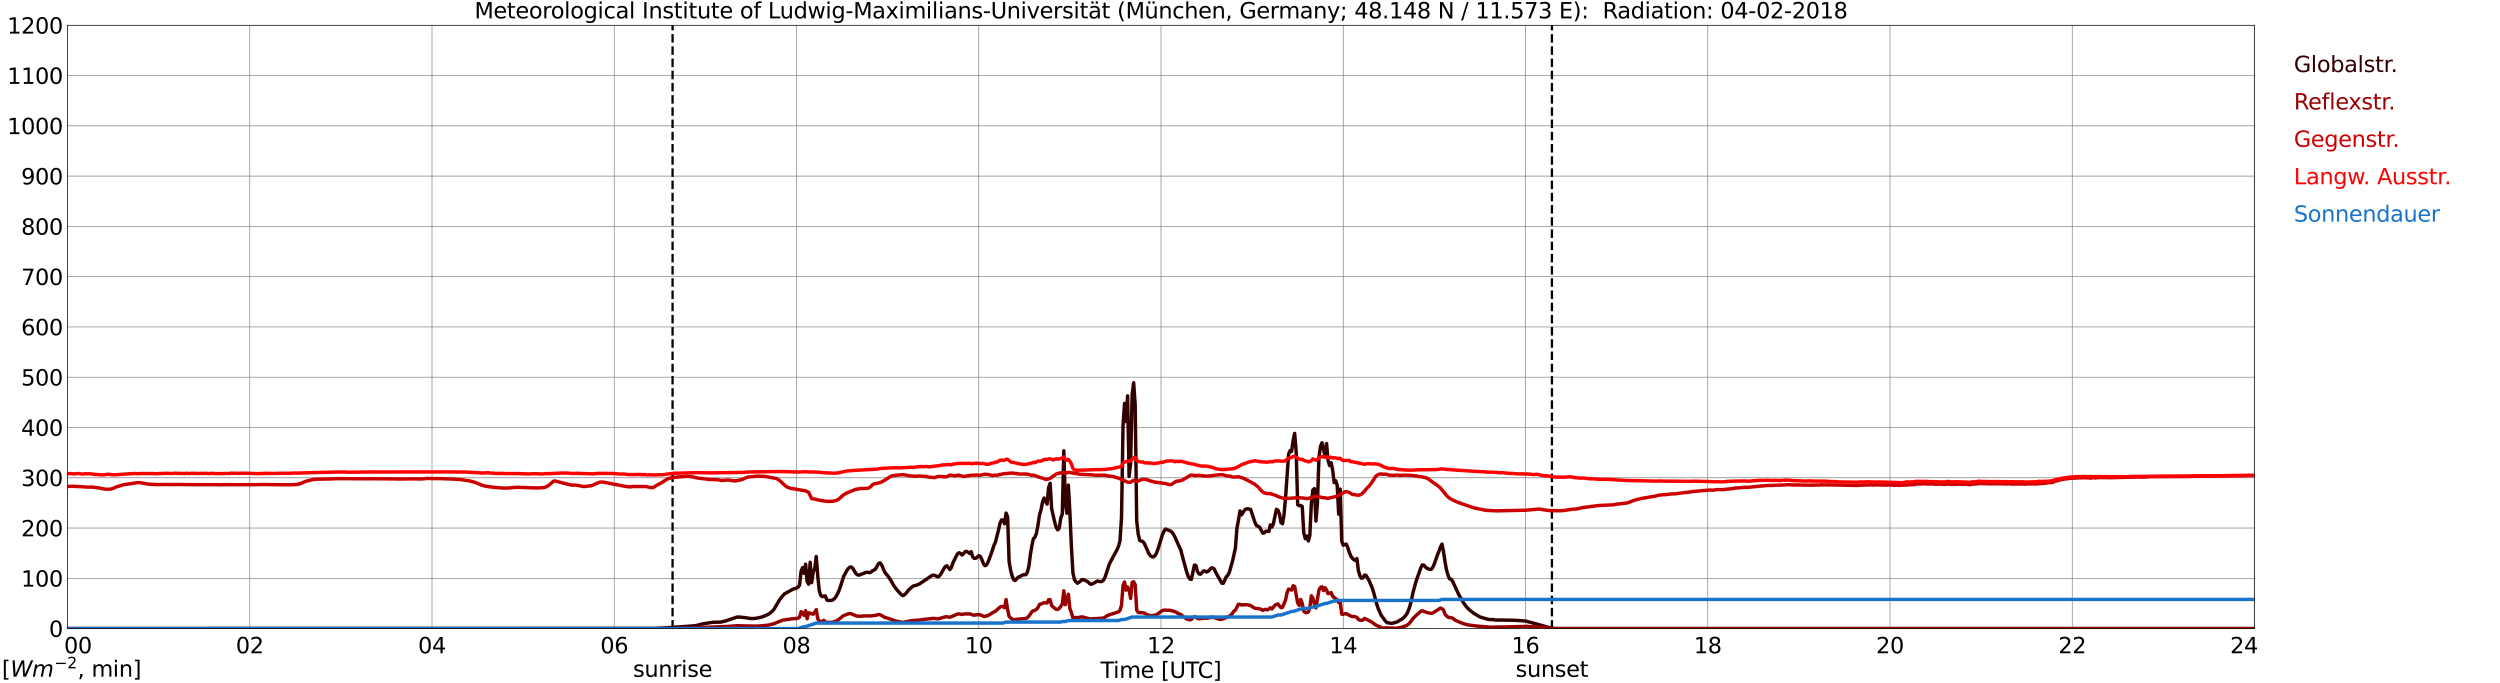 <?xml version="1.0" encoding="utf-8" standalone="no"?>
<!DOCTYPE svg PUBLIC "-//W3C//DTD SVG 1.1//EN"
  "http://www.w3.org/Graphics/SVG/1.1/DTD/svg11.dtd">
<svg xmlns:xlink="http://www.w3.org/1999/xlink" width="1085.4pt" height="296.64pt" viewBox="0 0 1085.4 296.64" xmlns="http://www.w3.org/2000/svg" version="1.1">
 <defs>
  <style type="text/css">*{stroke-linejoin: round; stroke-linecap: butt}</style>
 </defs>
 <g id="figure_1">
  <g id="patch_1">
   <path d="M 0 296.64 
L 1085.4 296.64 
L 1085.4 0 
L 0 0 
z
" style="fill: #ffffff"/>
  </g>
  <g id="axes_1">
   <g id="patch_2">
    <path d="M 29.306 272.909 
L 978.814 272.909 
L 978.814 10.976 
L 29.306 10.976 
z
" style="fill: #ffffff"/>
   </g>
   <g id="patch_3">
    <path d="M 978.814 272.909 
L 978.814 272.909 
L 978.814 10.976 
L 978.814 10.976 
z
" clip-path="url(#p0d641d7a33)" style="fill: #d3d3d3; opacity: 0.25; stroke: #d3d3d3; stroke-linejoin: miter"/>
   </g>
   <g id="matplotlib.axis_1">
    <g id="xtick_1">
     <g id="line2d_1">
      <path d="M 29.306 272.909 
L 29.306 10.976 
" clip-path="url(#p0d641d7a33)" style="fill: none; stroke: #808080; stroke-width: 0.3; stroke-linecap: square"/>
     </g>
     <g id="line2d_2"/>
     <g id="text_1">
      <!--    00 -->
      <g transform="translate(18.733 283.627) scale(0.095 -0.095)">
       <defs>
        <path id="DejaVuSans-20" transform="scale(0.016)"/>
        <path id="DejaVuSans-30" d="M 2034 4250 
Q 1547 4250 1301 3770 
Q 1056 3291 1056 2328 
Q 1056 1369 1301 889 
Q 1547 409 2034 409 
Q 2525 409 2770 889 
Q 3016 1369 3016 2328 
Q 3016 3291 2770 3770 
Q 2525 4250 2034 4250 
z
M 2034 4750 
Q 2819 4750 3233 4129 
Q 3647 3509 3647 2328 
Q 3647 1150 3233 529 
Q 2819 -91 2034 -91 
Q 1250 -91 836 529 
Q 422 1150 422 2328 
Q 422 3509 836 4129 
Q 1250 4750 2034 4750 
z
" transform="scale(0.016)"/>
       </defs>
       <use xlink:href="#DejaVuSans-20"/>
       <use xlink:href="#DejaVuSans-20" transform="translate(31.787 0)"/>
       <use xlink:href="#DejaVuSans-20" transform="translate(63.574 0)"/>
       <use xlink:href="#DejaVuSans-30" transform="translate(95.361 0)"/>
       <use xlink:href="#DejaVuSans-30" transform="translate(158.984 0)"/>
      </g>
     </g>
    </g>
    <g id="xtick_2">
     <g id="line2d_3">
      <path d="M 108.431 272.909 
L 108.431 10.976 
" clip-path="url(#p0d641d7a33)" style="fill: none; stroke: #808080; stroke-width: 0.3; stroke-linecap: square"/>
     </g>
     <g id="line2d_4"/>
     <g id="text_2">
      <!-- 02 -->
      <g transform="translate(102.387 283.627) scale(0.095 -0.095)">
       <defs>
        <path id="DejaVuSans-32" d="M 1228 531 
L 3431 531 
L 3431 0 
L 469 0 
L 469 531 
Q 828 903 1448 1529 
Q 2069 2156 2228 2338 
Q 2531 2678 2651 2914 
Q 2772 3150 2772 3378 
Q 2772 3750 2511 3984 
Q 2250 4219 1831 4219 
Q 1534 4219 1204 4116 
Q 875 4013 500 3803 
L 500 4441 
Q 881 4594 1212 4672 
Q 1544 4750 1819 4750 
Q 2544 4750 2975 4387 
Q 3406 4025 3406 3419 
Q 3406 3131 3298 2873 
Q 3191 2616 2906 2266 
Q 2828 2175 2409 1742 
Q 1991 1309 1228 531 
z
" transform="scale(0.016)"/>
       </defs>
       <use xlink:href="#DejaVuSans-30"/>
       <use xlink:href="#DejaVuSans-32" transform="translate(63.623 0)"/>
      </g>
     </g>
    </g>
    <g id="xtick_3">
     <g id="line2d_5">
      <path d="M 187.557 272.909 
L 187.557 10.976 
" clip-path="url(#p0d641d7a33)" style="fill: none; stroke: #808080; stroke-width: 0.3; stroke-linecap: square"/>
     </g>
     <g id="line2d_6"/>
     <g id="text_3">
      <!-- 04 -->
      <g transform="translate(181.513 283.627) scale(0.095 -0.095)">
       <defs>
        <path id="DejaVuSans-34" d="M 2419 4116 
L 825 1625 
L 2419 1625 
L 2419 4116 
z
M 2253 4666 
L 3047 4666 
L 3047 1625 
L 3713 1625 
L 3713 1100 
L 3047 1100 
L 3047 0 
L 2419 0 
L 2419 1100 
L 313 1100 
L 313 1709 
L 2253 4666 
z
" transform="scale(0.016)"/>
       </defs>
       <use xlink:href="#DejaVuSans-30"/>
       <use xlink:href="#DejaVuSans-34" transform="translate(63.623 0)"/>
      </g>
     </g>
    </g>
    <g id="xtick_4">
     <g id="line2d_7">
      <path d="M 266.683 272.909 
L 266.683 10.976 
" clip-path="url(#p0d641d7a33)" style="fill: none; stroke: #808080; stroke-width: 0.3; stroke-linecap: square"/>
     </g>
     <g id="line2d_8"/>
     <g id="text_4">
      <!-- 06 -->
      <g transform="translate(260.638 283.627) scale(0.095 -0.095)">
       <defs>
        <path id="DejaVuSans-36" d="M 2113 2584 
Q 1688 2584 1439 2293 
Q 1191 2003 1191 1497 
Q 1191 994 1439 701 
Q 1688 409 2113 409 
Q 2538 409 2786 701 
Q 3034 994 3034 1497 
Q 3034 2003 2786 2293 
Q 2538 2584 2113 2584 
z
M 3366 4563 
L 3366 3988 
Q 3128 4100 2886 4159 
Q 2644 4219 2406 4219 
Q 1781 4219 1451 3797 
Q 1122 3375 1075 2522 
Q 1259 2794 1537 2939 
Q 1816 3084 2150 3084 
Q 2853 3084 3261 2657 
Q 3669 2231 3669 1497 
Q 3669 778 3244 343 
Q 2819 -91 2113 -91 
Q 1303 -91 875 529 
Q 447 1150 447 2328 
Q 447 3434 972 4092 
Q 1497 4750 2381 4750 
Q 2619 4750 2861 4703 
Q 3103 4656 3366 4563 
z
" transform="scale(0.016)"/>
       </defs>
       <use xlink:href="#DejaVuSans-30"/>
       <use xlink:href="#DejaVuSans-36" transform="translate(63.623 0)"/>
      </g>
     </g>
    </g>
    <g id="xtick_5">
     <g id="line2d_9">
      <path d="M 345.808 272.909 
L 345.808 10.976 
" clip-path="url(#p0d641d7a33)" style="fill: none; stroke: #808080; stroke-width: 0.3; stroke-linecap: square"/>
     </g>
     <g id="line2d_10"/>
     <g id="text_5">
      <!-- 08 -->
      <g transform="translate(339.764 283.627) scale(0.095 -0.095)">
       <defs>
        <path id="DejaVuSans-38" d="M 2034 2216 
Q 1584 2216 1326 1975 
Q 1069 1734 1069 1313 
Q 1069 891 1326 650 
Q 1584 409 2034 409 
Q 2484 409 2743 651 
Q 3003 894 3003 1313 
Q 3003 1734 2745 1975 
Q 2488 2216 2034 2216 
z
M 1403 2484 
Q 997 2584 770 2862 
Q 544 3141 544 3541 
Q 544 4100 942 4425 
Q 1341 4750 2034 4750 
Q 2731 4750 3128 4425 
Q 3525 4100 3525 3541 
Q 3525 3141 3298 2862 
Q 3072 2584 2669 2484 
Q 3125 2378 3379 2068 
Q 3634 1759 3634 1313 
Q 3634 634 3220 271 
Q 2806 -91 2034 -91 
Q 1263 -91 848 271 
Q 434 634 434 1313 
Q 434 1759 690 2068 
Q 947 2378 1403 2484 
z
M 1172 3481 
Q 1172 3119 1398 2916 
Q 1625 2713 2034 2713 
Q 2441 2713 2670 2916 
Q 2900 3119 2900 3481 
Q 2900 3844 2670 4047 
Q 2441 4250 2034 4250 
Q 1625 4250 1398 4047 
Q 1172 3844 1172 3481 
z
" transform="scale(0.016)"/>
       </defs>
       <use xlink:href="#DejaVuSans-30"/>
       <use xlink:href="#DejaVuSans-38" transform="translate(63.623 0)"/>
      </g>
     </g>
    </g>
    <g id="xtick_6">
     <g id="line2d_11">
      <path d="M 424.934 272.909 
L 424.934 10.976 
" clip-path="url(#p0d641d7a33)" style="fill: none; stroke: #808080; stroke-width: 0.3; stroke-linecap: square"/>
     </g>
     <g id="line2d_12"/>
     <g id="text_6">
      <!-- 10 -->
      <g transform="translate(418.89 283.627) scale(0.095 -0.095)">
       <defs>
        <path id="DejaVuSans-31" d="M 794 531 
L 1825 531 
L 1825 4091 
L 703 3866 
L 703 4441 
L 1819 4666 
L 2450 4666 
L 2450 531 
L 3481 531 
L 3481 0 
L 794 0 
L 794 531 
z
" transform="scale(0.016)"/>
       </defs>
       <use xlink:href="#DejaVuSans-31"/>
       <use xlink:href="#DejaVuSans-30" transform="translate(63.623 0)"/>
      </g>
     </g>
    </g>
    <g id="xtick_7">
     <g id="line2d_13">
      <path d="M 504.06 272.909 
L 504.06 10.976 
" clip-path="url(#p0d641d7a33)" style="fill: none; stroke: #808080; stroke-width: 0.3; stroke-linecap: square"/>
     </g>
     <g id="line2d_14"/>
     <g id="text_7">
      <!-- 12 -->
      <g transform="translate(498.015 283.627) scale(0.095 -0.095)">
       <use xlink:href="#DejaVuSans-31"/>
       <use xlink:href="#DejaVuSans-32" transform="translate(63.623 0)"/>
      </g>
     </g>
    </g>
    <g id="xtick_8">
     <g id="line2d_15">
      <path d="M 583.185 272.909 
L 583.185 10.976 
" clip-path="url(#p0d641d7a33)" style="fill: none; stroke: #808080; stroke-width: 0.3; stroke-linecap: square"/>
     </g>
     <g id="line2d_16"/>
     <g id="text_8">
      <!-- 14 -->
      <g transform="translate(577.141 283.627) scale(0.095 -0.095)">
       <use xlink:href="#DejaVuSans-31"/>
       <use xlink:href="#DejaVuSans-34" transform="translate(63.623 0)"/>
      </g>
     </g>
    </g>
    <g id="xtick_9">
     <g id="line2d_17">
      <path d="M 662.311 272.909 
L 662.311 10.976 
" clip-path="url(#p0d641d7a33)" style="fill: none; stroke: #808080; stroke-width: 0.3; stroke-linecap: square"/>
     </g>
     <g id="line2d_18"/>
     <g id="text_9">
      <!-- 16 -->
      <g transform="translate(656.267 283.627) scale(0.095 -0.095)">
       <use xlink:href="#DejaVuSans-31"/>
       <use xlink:href="#DejaVuSans-36" transform="translate(63.623 0)"/>
      </g>
     </g>
    </g>
    <g id="xtick_10">
     <g id="line2d_19">
      <path d="M 741.437 272.909 
L 741.437 10.976 
" clip-path="url(#p0d641d7a33)" style="fill: none; stroke: #808080; stroke-width: 0.3; stroke-linecap: square"/>
     </g>
     <g id="line2d_20"/>
     <g id="text_10">
      <!-- 18 -->
      <g transform="translate(735.392 283.627) scale(0.095 -0.095)">
       <use xlink:href="#DejaVuSans-31"/>
       <use xlink:href="#DejaVuSans-38" transform="translate(63.623 0)"/>
      </g>
     </g>
    </g>
    <g id="xtick_11">
     <g id="line2d_21">
      <path d="M 820.562 272.909 
L 820.562 10.976 
" clip-path="url(#p0d641d7a33)" style="fill: none; stroke: #808080; stroke-width: 0.3; stroke-linecap: square"/>
     </g>
     <g id="line2d_22"/>
     <g id="text_11">
      <!-- 20 -->
      <g transform="translate(814.518 283.627) scale(0.095 -0.095)">
       <use xlink:href="#DejaVuSans-32"/>
       <use xlink:href="#DejaVuSans-30" transform="translate(63.623 0)"/>
      </g>
     </g>
    </g>
    <g id="xtick_12">
     <g id="line2d_23">
      <path d="M 899.688 272.909 
L 899.688 10.976 
" clip-path="url(#p0d641d7a33)" style="fill: none; stroke: #808080; stroke-width: 0.3; stroke-linecap: square"/>
     </g>
     <g id="line2d_24"/>
     <g id="text_12">
      <!-- 22 -->
      <g transform="translate(893.644 283.627) scale(0.095 -0.095)">
       <use xlink:href="#DejaVuSans-32"/>
       <use xlink:href="#DejaVuSans-32" transform="translate(63.623 0)"/>
      </g>
     </g>
    </g>
    <g id="xtick_13">
     <g id="line2d_25">
      <path d="M 978.814 272.909 
L 978.814 10.976 
" clip-path="url(#p0d641d7a33)" style="fill: none; stroke: #808080; stroke-width: 0.3; stroke-linecap: square"/>
     </g>
     <g id="line2d_26"/>
     <g id="text_13">
      <!-- 24    -->
      <g transform="translate(968.241 283.627) scale(0.095 -0.095)">
       <use xlink:href="#DejaVuSans-32"/>
       <use xlink:href="#DejaVuSans-34" transform="translate(63.623 0)"/>
       <use xlink:href="#DejaVuSans-20" transform="translate(127.246 0)"/>
       <use xlink:href="#DejaVuSans-20" transform="translate(159.033 0)"/>
       <use xlink:href="#DejaVuSans-20" transform="translate(190.82 0)"/>
      </g>
     </g>
    </g>
    <g id="text_14">
     <!-- Time [UTC] -->
     <g transform="translate(477.806 294.322) scale(0.095 -0.095)">
      <defs>
       <path id="DejaVuSans-54" d="M -19 4666 
L 3928 4666 
L 3928 4134 
L 2272 4134 
L 2272 0 
L 1638 0 
L 1638 4134 
L -19 4134 
L -19 4666 
z
" transform="scale(0.016)"/>
       <path id="DejaVuSans-69" d="M 603 3500 
L 1178 3500 
L 1178 0 
L 603 0 
L 603 3500 
z
M 603 4863 
L 1178 4863 
L 1178 4134 
L 603 4134 
L 603 4863 
z
" transform="scale(0.016)"/>
       <path id="DejaVuSans-6d" d="M 3328 2828 
Q 3544 3216 3844 3400 
Q 4144 3584 4550 3584 
Q 5097 3584 5394 3201 
Q 5691 2819 5691 2113 
L 5691 0 
L 5113 0 
L 5113 2094 
Q 5113 2597 4934 2840 
Q 4756 3084 4391 3084 
Q 3944 3084 3684 2787 
Q 3425 2491 3425 1978 
L 3425 0 
L 2847 0 
L 2847 2094 
Q 2847 2600 2669 2842 
Q 2491 3084 2119 3084 
Q 1678 3084 1418 2786 
Q 1159 2488 1159 1978 
L 1159 0 
L 581 0 
L 581 3500 
L 1159 3500 
L 1159 2956 
Q 1356 3278 1631 3431 
Q 1906 3584 2284 3584 
Q 2666 3584 2933 3390 
Q 3200 3197 3328 2828 
z
" transform="scale(0.016)"/>
       <path id="DejaVuSans-65" d="M 3597 1894 
L 3597 1613 
L 953 1613 
Q 991 1019 1311 708 
Q 1631 397 2203 397 
Q 2534 397 2845 478 
Q 3156 559 3463 722 
L 3463 178 
Q 3153 47 2828 -22 
Q 2503 -91 2169 -91 
Q 1331 -91 842 396 
Q 353 884 353 1716 
Q 353 2575 817 3079 
Q 1281 3584 2069 3584 
Q 2775 3584 3186 3129 
Q 3597 2675 3597 1894 
z
M 3022 2063 
Q 3016 2534 2758 2815 
Q 2500 3097 2075 3097 
Q 1594 3097 1305 2825 
Q 1016 2553 972 2059 
L 3022 2063 
z
" transform="scale(0.016)"/>
       <path id="DejaVuSans-5b" d="M 550 4863 
L 1875 4863 
L 1875 4416 
L 1125 4416 
L 1125 -397 
L 1875 -397 
L 1875 -844 
L 550 -844 
L 550 4863 
z
" transform="scale(0.016)"/>
       <path id="DejaVuSans-55" d="M 556 4666 
L 1191 4666 
L 1191 1831 
Q 1191 1081 1462 751 
Q 1734 422 2344 422 
Q 2950 422 3222 751 
Q 3494 1081 3494 1831 
L 3494 4666 
L 4128 4666 
L 4128 1753 
Q 4128 841 3676 375 
Q 3225 -91 2344 -91 
Q 1459 -91 1007 375 
Q 556 841 556 1753 
L 556 4666 
z
" transform="scale(0.016)"/>
       <path id="DejaVuSans-43" d="M 4122 4306 
L 4122 3641 
Q 3803 3938 3442 4084 
Q 3081 4231 2675 4231 
Q 1875 4231 1450 3742 
Q 1025 3253 1025 2328 
Q 1025 1406 1450 917 
Q 1875 428 2675 428 
Q 3081 428 3442 575 
Q 3803 722 4122 1019 
L 4122 359 
Q 3791 134 3420 21 
Q 3050 -91 2638 -91 
Q 1578 -91 968 557 
Q 359 1206 359 2328 
Q 359 3453 968 4101 
Q 1578 4750 2638 4750 
Q 3056 4750 3426 4639 
Q 3797 4528 4122 4306 
z
" transform="scale(0.016)"/>
       <path id="DejaVuSans-5d" d="M 1947 4863 
L 1947 -844 
L 622 -844 
L 622 -397 
L 1369 -397 
L 1369 4416 
L 622 4416 
L 622 4863 
L 1947 4863 
z
" transform="scale(0.016)"/>
      </defs>
      <use xlink:href="#DejaVuSans-54"/>
      <use xlink:href="#DejaVuSans-69" transform="translate(57.959 0)"/>
      <use xlink:href="#DejaVuSans-6d" transform="translate(85.742 0)"/>
      <use xlink:href="#DejaVuSans-65" transform="translate(183.154 0)"/>
      <use xlink:href="#DejaVuSans-20" transform="translate(244.678 0)"/>
      <use xlink:href="#DejaVuSans-5b" transform="translate(276.465 0)"/>
      <use xlink:href="#DejaVuSans-55" transform="translate(315.479 0)"/>
      <use xlink:href="#DejaVuSans-54" transform="translate(388.672 0)"/>
      <use xlink:href="#DejaVuSans-43" transform="translate(443.881 0)"/>
      <use xlink:href="#DejaVuSans-5d" transform="translate(513.705 0)"/>
     </g>
    </g>
   </g>
   <g id="matplotlib.axis_2">
    <g id="ytick_1">
     <g id="line2d_27">
      <path d="M 29.306 272.909 
L 978.814 272.909 
" clip-path="url(#p0d641d7a33)" style="fill: none; stroke: #808080; stroke-width: 0.3; stroke-linecap: square"/>
     </g>
     <g id="line2d_28"/>
     <g id="text_15">
      <!-- 0 -->
      <g transform="translate(21.261 276.518) scale(0.095 -0.095)">
       <use xlink:href="#DejaVuSans-30"/>
      </g>
     </g>
    </g>
    <g id="ytick_2">
     <g id="line2d_29">
      <path d="M 29.306 251.081 
L 978.814 251.081 
" clip-path="url(#p0d641d7a33)" style="fill: none; stroke: #808080; stroke-width: 0.3; stroke-linecap: square"/>
     </g>
     <g id="line2d_30"/>
     <g id="text_16">
      <!-- 100 -->
      <g transform="translate(9.173 254.69) scale(0.095 -0.095)">
       <use xlink:href="#DejaVuSans-31"/>
       <use xlink:href="#DejaVuSans-30" transform="translate(63.623 0)"/>
       <use xlink:href="#DejaVuSans-30" transform="translate(127.246 0)"/>
      </g>
     </g>
    </g>
    <g id="ytick_3">
     <g id="line2d_31">
      <path d="M 29.306 229.253 
L 978.814 229.253 
" clip-path="url(#p0d641d7a33)" style="fill: none; stroke: #808080; stroke-width: 0.3; stroke-linecap: square"/>
     </g>
     <g id="line2d_32"/>
     <g id="text_17">
      <!-- 200 -->
      <g transform="translate(9.173 232.863) scale(0.095 -0.095)">
       <use xlink:href="#DejaVuSans-32"/>
       <use xlink:href="#DejaVuSans-30" transform="translate(63.623 0)"/>
       <use xlink:href="#DejaVuSans-30" transform="translate(127.246 0)"/>
      </g>
     </g>
    </g>
    <g id="ytick_4">
     <g id="line2d_33">
      <path d="M 29.306 207.426 
L 978.814 207.426 
" clip-path="url(#p0d641d7a33)" style="fill: none; stroke: #808080; stroke-width: 0.3; stroke-linecap: square"/>
     </g>
     <g id="line2d_34"/>
     <g id="text_18">
      <!-- 300 -->
      <g transform="translate(9.173 211.035) scale(0.095 -0.095)">
       <defs>
        <path id="DejaVuSans-33" d="M 2597 2516 
Q 3050 2419 3304 2112 
Q 3559 1806 3559 1356 
Q 3559 666 3084 287 
Q 2609 -91 1734 -91 
Q 1441 -91 1130 -33 
Q 819 25 488 141 
L 488 750 
Q 750 597 1062 519 
Q 1375 441 1716 441 
Q 2309 441 2620 675 
Q 2931 909 2931 1356 
Q 2931 1769 2642 2001 
Q 2353 2234 1838 2234 
L 1294 2234 
L 1294 2753 
L 1863 2753 
Q 2328 2753 2575 2939 
Q 2822 3125 2822 3475 
Q 2822 3834 2567 4026 
Q 2313 4219 1838 4219 
Q 1578 4219 1281 4162 
Q 984 4106 628 3988 
L 628 4550 
Q 988 4650 1302 4700 
Q 1616 4750 1894 4750 
Q 2613 4750 3031 4423 
Q 3450 4097 3450 3541 
Q 3450 3153 3228 2886 
Q 3006 2619 2597 2516 
z
" transform="scale(0.016)"/>
       </defs>
       <use xlink:href="#DejaVuSans-33"/>
       <use xlink:href="#DejaVuSans-30" transform="translate(63.623 0)"/>
       <use xlink:href="#DejaVuSans-30" transform="translate(127.246 0)"/>
      </g>
     </g>
    </g>
    <g id="ytick_5">
     <g id="line2d_35">
      <path d="M 29.306 185.598 
L 978.814 185.598 
" clip-path="url(#p0d641d7a33)" style="fill: none; stroke: #808080; stroke-width: 0.3; stroke-linecap: square"/>
     </g>
     <g id="line2d_36"/>
     <g id="text_19">
      <!-- 400 -->
      <g transform="translate(9.173 189.207) scale(0.095 -0.095)">
       <use xlink:href="#DejaVuSans-34"/>
       <use xlink:href="#DejaVuSans-30" transform="translate(63.623 0)"/>
       <use xlink:href="#DejaVuSans-30" transform="translate(127.246 0)"/>
      </g>
     </g>
    </g>
    <g id="ytick_6">
     <g id="line2d_37">
      <path d="M 29.306 163.77 
L 978.814 163.77 
" clip-path="url(#p0d641d7a33)" style="fill: none; stroke: #808080; stroke-width: 0.3; stroke-linecap: square"/>
     </g>
     <g id="line2d_38"/>
     <g id="text_20">
      <!-- 500 -->
      <g transform="translate(9.173 167.379) scale(0.095 -0.095)">
       <defs>
        <path id="DejaVuSans-35" d="M 691 4666 
L 3169 4666 
L 3169 4134 
L 1269 4134 
L 1269 2991 
Q 1406 3038 1543 3061 
Q 1681 3084 1819 3084 
Q 2600 3084 3056 2656 
Q 3513 2228 3513 1497 
Q 3513 744 3044 326 
Q 2575 -91 1722 -91 
Q 1428 -91 1123 -41 
Q 819 9 494 109 
L 494 744 
Q 775 591 1075 516 
Q 1375 441 1709 441 
Q 2250 441 2565 725 
Q 2881 1009 2881 1497 
Q 2881 1984 2565 2268 
Q 2250 2553 1709 2553 
Q 1456 2553 1204 2497 
Q 953 2441 691 2322 
L 691 4666 
z
" transform="scale(0.016)"/>
       </defs>
       <use xlink:href="#DejaVuSans-35"/>
       <use xlink:href="#DejaVuSans-30" transform="translate(63.623 0)"/>
       <use xlink:href="#DejaVuSans-30" transform="translate(127.246 0)"/>
      </g>
     </g>
    </g>
    <g id="ytick_7">
     <g id="line2d_39">
      <path d="M 29.306 141.942 
L 978.814 141.942 
" clip-path="url(#p0d641d7a33)" style="fill: none; stroke: #808080; stroke-width: 0.3; stroke-linecap: square"/>
     </g>
     <g id="line2d_40"/>
     <g id="text_21">
      <!-- 600 -->
      <g transform="translate(9.173 145.551) scale(0.095 -0.095)">
       <use xlink:href="#DejaVuSans-36"/>
       <use xlink:href="#DejaVuSans-30" transform="translate(63.623 0)"/>
       <use xlink:href="#DejaVuSans-30" transform="translate(127.246 0)"/>
      </g>
     </g>
    </g>
    <g id="ytick_8">
     <g id="line2d_41">
      <path d="M 29.306 120.114 
L 978.814 120.114 
" clip-path="url(#p0d641d7a33)" style="fill: none; stroke: #808080; stroke-width: 0.3; stroke-linecap: square"/>
     </g>
     <g id="line2d_42"/>
     <g id="text_22">
      <!-- 700 -->
      <g transform="translate(9.173 123.724) scale(0.095 -0.095)">
       <defs>
        <path id="DejaVuSans-37" d="M 525 4666 
L 3525 4666 
L 3525 4397 
L 1831 0 
L 1172 0 
L 2766 4134 
L 525 4134 
L 525 4666 
z
" transform="scale(0.016)"/>
       </defs>
       <use xlink:href="#DejaVuSans-37"/>
       <use xlink:href="#DejaVuSans-30" transform="translate(63.623 0)"/>
       <use xlink:href="#DejaVuSans-30" transform="translate(127.246 0)"/>
      </g>
     </g>
    </g>
    <g id="ytick_9">
     <g id="line2d_43">
      <path d="M 29.306 98.287 
L 978.814 98.287 
" clip-path="url(#p0d641d7a33)" style="fill: none; stroke: #808080; stroke-width: 0.3; stroke-linecap: square"/>
     </g>
     <g id="line2d_44"/>
     <g id="text_23">
      <!-- 800 -->
      <g transform="translate(9.173 101.896) scale(0.095 -0.095)">
       <use xlink:href="#DejaVuSans-38"/>
       <use xlink:href="#DejaVuSans-30" transform="translate(63.623 0)"/>
       <use xlink:href="#DejaVuSans-30" transform="translate(127.246 0)"/>
      </g>
     </g>
    </g>
    <g id="ytick_10">
     <g id="line2d_45">
      <path d="M 29.306 76.459 
L 978.814 76.459 
" clip-path="url(#p0d641d7a33)" style="fill: none; stroke: #808080; stroke-width: 0.3; stroke-linecap: square"/>
     </g>
     <g id="line2d_46"/>
     <g id="text_24">
      <!-- 900 -->
      <g transform="translate(9.173 80.068) scale(0.095 -0.095)">
       <defs>
        <path id="DejaVuSans-39" d="M 703 97 
L 703 672 
Q 941 559 1184 500 
Q 1428 441 1663 441 
Q 2288 441 2617 861 
Q 2947 1281 2994 2138 
Q 2813 1869 2534 1725 
Q 2256 1581 1919 1581 
Q 1219 1581 811 2004 
Q 403 2428 403 3163 
Q 403 3881 828 4315 
Q 1253 4750 1959 4750 
Q 2769 4750 3195 4129 
Q 3622 3509 3622 2328 
Q 3622 1225 3098 567 
Q 2575 -91 1691 -91 
Q 1453 -91 1209 -44 
Q 966 3 703 97 
z
M 1959 2075 
Q 2384 2075 2632 2365 
Q 2881 2656 2881 3163 
Q 2881 3666 2632 3958 
Q 2384 4250 1959 4250 
Q 1534 4250 1286 3958 
Q 1038 3666 1038 3163 
Q 1038 2656 1286 2365 
Q 1534 2075 1959 2075 
z
" transform="scale(0.016)"/>
       </defs>
       <use xlink:href="#DejaVuSans-39"/>
       <use xlink:href="#DejaVuSans-30" transform="translate(63.623 0)"/>
       <use xlink:href="#DejaVuSans-30" transform="translate(127.246 0)"/>
      </g>
     </g>
    </g>
    <g id="ytick_11">
     <g id="line2d_47">
      <path d="M 29.306 54.631 
L 978.814 54.631 
" clip-path="url(#p0d641d7a33)" style="fill: none; stroke: #808080; stroke-width: 0.3; stroke-linecap: square"/>
     </g>
     <g id="line2d_48"/>
     <g id="text_25">
      <!-- 1000 -->
      <g transform="translate(3.128 58.24) scale(0.095 -0.095)">
       <use xlink:href="#DejaVuSans-31"/>
       <use xlink:href="#DejaVuSans-30" transform="translate(63.623 0)"/>
       <use xlink:href="#DejaVuSans-30" transform="translate(127.246 0)"/>
       <use xlink:href="#DejaVuSans-30" transform="translate(190.869 0)"/>
      </g>
     </g>
    </g>
    <g id="ytick_12">
     <g id="line2d_49">
      <path d="M 29.306 32.803 
L 978.814 32.803 
" clip-path="url(#p0d641d7a33)" style="fill: none; stroke: #808080; stroke-width: 0.3; stroke-linecap: square"/>
     </g>
     <g id="line2d_50"/>
     <g id="text_26">
      <!-- 1100 -->
      <g transform="translate(3.128 36.413) scale(0.095 -0.095)">
       <use xlink:href="#DejaVuSans-31"/>
       <use xlink:href="#DejaVuSans-31" transform="translate(63.623 0)"/>
       <use xlink:href="#DejaVuSans-30" transform="translate(127.246 0)"/>
       <use xlink:href="#DejaVuSans-30" transform="translate(190.869 0)"/>
      </g>
     </g>
    </g>
    <g id="ytick_13">
     <g id="line2d_51">
      <path d="M 29.306 10.976 
L 978.814 10.976 
" clip-path="url(#p0d641d7a33)" style="fill: none; stroke: #808080; stroke-width: 0.3; stroke-linecap: square"/>
     </g>
     <g id="line2d_52"/>
     <g id="text_27">
      <!-- 1200 -->
      <g transform="translate(3.128 14.585) scale(0.095 -0.095)">
       <use xlink:href="#DejaVuSans-31"/>
       <use xlink:href="#DejaVuSans-32" transform="translate(63.623 0)"/>
       <use xlink:href="#DejaVuSans-30" transform="translate(127.246 0)"/>
       <use xlink:href="#DejaVuSans-30" transform="translate(190.869 0)"/>
      </g>
     </g>
    </g>
   </g>
   <g id="line2d_53">
    <path d="M 292.003 272.909 
L 292.003 10.976 
" clip-path="url(#p0d641d7a33)" style="fill: none; stroke-dasharray: 3.7,1.6; stroke-dashoffset: 0; stroke: #000000"/>
   </g>
   <g id="line2d_54">
    <path d="M 673.784 272.909 
L 673.784 10.976 
" clip-path="url(#p0d641d7a33)" style="fill: none; stroke-dasharray: 3.7,1.6; stroke-dashoffset: 0; stroke: #000000"/>
   </g>
   <g id="line2d_55">
    <path d="M 29.306 272.909 
L 284.486 272.854 
L 287.124 272.706 
L 301.63 271.691 
L 302.949 271.416 
L 304.927 270.888 
L 309.543 270.169 
L 312.839 270.106 
L 314.818 269.661 
L 320.093 267.884 
L 321.411 267.928 
L 324.049 268.222 
L 325.368 268.476 
L 326.686 268.541 
L 328.005 268.476 
L 329.983 268.074 
L 331.302 267.694 
L 333.28 266.828 
L 333.94 266.489 
L 335.258 265.409 
L 335.918 264.669 
L 337.236 262.49 
L 338.555 260.249 
L 340.533 257.859 
L 343.171 256.4 
L 344.49 255.702 
L 345.808 255.342 
L 346.468 254.962 
L 347.127 254.052 
L 347.787 248.067 
L 348.446 246.438 
L 349.105 248.933 
L 349.765 244.956 
L 350.424 252.487 
L 351.083 253.628 
L 351.743 244.131 
L 352.402 252.974 
L 353.062 248.298 
L 353.721 246.988 
L 354.38 241.614 
L 355.04 250.138 
L 355.699 256.483 
L 356.359 258.516 
L 357.018 259.063 
L 357.677 258.81 
L 358.337 258.747 
L 358.996 260.502 
L 359.655 260.694 
L 360.974 260.672 
L 361.634 260.419 
L 362.293 259.889 
L 362.952 259.022 
L 363.612 257.859 
L 364.271 256.379 
L 364.93 254.539 
L 366.249 250.308 
L 367.568 247.896 
L 368.227 246.903 
L 368.887 246.29 
L 369.546 246.141 
L 370.206 246.691 
L 371.524 248.87 
L 372.184 249.525 
L 372.843 249.717 
L 373.502 249.525 
L 374.162 249.186 
L 374.821 249.018 
L 375.481 248.658 
L 376.14 248.468 
L 376.799 248.468 
L 377.459 248.617 
L 378.118 248.425 
L 378.777 247.811 
L 379.437 247.517 
L 380.096 247.052 
L 381.415 244.681 
L 382.074 244.386 
L 382.734 245.168 
L 384.053 248.278 
L 384.712 249.23 
L 385.371 249.907 
L 386.69 251.832 
L 388.009 254.2 
L 389.328 255.997 
L 391.306 258.177 
L 391.965 258.579 
L 392.624 258.304 
L 393.284 257.669 
L 394.603 256.018 
L 395.921 254.877 
L 396.581 254.39 
L 397.899 254.052 
L 399.218 253.502 
L 402.515 251.302 
L 404.493 249.907 
L 405.153 249.695 
L 405.812 249.78 
L 407.131 250.457 
L 407.79 250.118 
L 408.45 249.272 
L 409.768 246.923 
L 410.428 245.971 
L 411.087 245.633 
L 412.406 247.263 
L 413.065 246.395 
L 413.725 244.386 
L 415.043 241.678 
L 415.703 240.495 
L 416.362 239.986 
L 417.022 240.261 
L 417.681 240.96 
L 418.34 240.388 
L 419 239.499 
L 419.659 239.373 
L 420.978 240.261 
L 421.637 239.521 
L 422.297 241.741 
L 422.956 242.42 
L 423.615 242.398 
L 424.275 241.974 
L 424.934 241.276 
L 425.593 241.551 
L 426.253 242.821 
L 426.912 244.598 
L 427.572 245.57 
L 428.231 245.358 
L 428.89 244.238 
L 430.209 240.77 
L 431.528 236.793 
L 432.187 235.354 
L 433.506 230.15 
L 434.165 227.191 
L 434.825 225.73 
L 435.484 225.774 
L 436.144 227.402 
L 436.803 222.77 
L 437.462 224.377 
L 438.122 243.919 
L 438.781 247.602 
L 439.44 250.097 
L 440.1 251.683 
L 440.759 252.022 
L 442.078 250.562 
L 442.737 250.35 
L 444.056 249.632 
L 444.716 249.483 
L 445.375 249.525 
L 446.034 248.468 
L 446.694 245.825 
L 447.353 240.789 
L 448.012 236.878 
L 448.672 233.852 
L 449.331 233.239 
L 449.991 231.506 
L 450.65 227.952 
L 451.309 223.552 
L 451.969 221.352 
L 452.628 217.927 
L 453.287 216.213 
L 453.947 217.757 
L 454.606 218.857 
L 455.266 211.664 
L 455.925 209.868 
L 456.584 220.887 
L 457.903 226.662 
L 458.563 229.05 
L 459.222 230.046 
L 459.881 229.325 
L 460.541 224.949 
L 461.2 223.172 
L 461.859 195.717 
L 462.519 218.053 
L 463.178 222.812 
L 463.838 210.608 
L 464.497 222.347 
L 465.156 237.343 
L 465.816 248.658 
L 466.475 251.703 
L 467.134 252.613 
L 467.794 253.227 
L 469.113 252.316 
L 469.772 251.64 
L 470.431 251.703 
L 471.75 252.275 
L 472.409 252.72 
L 473.069 253.375 
L 473.728 253.692 
L 475.047 253.1 
L 476.366 252.275 
L 477.685 252.509 
L 478.344 252.487 
L 479.003 251.978 
L 479.663 250.922 
L 481.641 244.873 
L 482.96 242.335 
L 484.938 238.718 
L 485.597 237.194 
L 486.256 234.782 
L 486.916 224.674 
L 487.575 184.867 
L 488.235 175.116 
L 488.894 183.007 
L 489.553 171.881 
L 490.213 206.843 
L 490.872 201.196 
L 491.532 171.331 
L 492.191 166.191 
L 492.85 175.773 
L 493.51 226.176 
L 494.169 231.927 
L 494.828 234.592 
L 495.488 234.931 
L 496.147 235.101 
L 496.807 235.904 
L 498.785 240.346 
L 499.444 241.276 
L 500.103 241.721 
L 500.763 241.806 
L 501.422 241.235 
L 502.082 240.198 
L 502.741 238.379 
L 504.719 232.012 
L 505.379 230.489 
L 506.038 229.707 
L 507.357 230.194 
L 508.016 230.469 
L 508.675 230.893 
L 509.335 231.759 
L 509.994 232.901 
L 511.313 235.882 
L 512.632 238.759 
L 513.95 243.729 
L 515.269 248.532 
L 515.929 250.35 
L 516.588 251.408 
L 517.247 251.535 
L 518.566 245.316 
L 519.226 245.528 
L 519.885 248.108 
L 520.544 249.145 
L 521.204 249.313 
L 522.522 247.896 
L 523.182 247.918 
L 523.841 248.342 
L 524.501 248.045 
L 525.819 246.648 
L 526.479 246.543 
L 527.138 246.945 
L 527.797 248.468 
L 530.435 253.163 
L 531.094 253.249 
L 532.413 250.413 
L 533.073 249.78 
L 533.732 248.405 
L 535.051 243.878 
L 536.369 237.915 
L 537.029 229.306 
L 537.688 225.901 
L 538.348 221.838 
L 539.007 223.53 
L 540.326 221.478 
L 540.985 221.013 
L 541.644 220.865 
L 542.963 221.162 
L 544.941 227.064 
L 545.601 228.291 
L 546.26 228.481 
L 546.919 228.946 
L 548.238 231.484 
L 548.898 231.336 
L 549.557 230.637 
L 550.876 230.744 
L 551.535 227.909 
L 552.195 228.841 
L 552.854 227.339 
L 554.173 221.12 
L 554.832 221.5 
L 555.491 223.235 
L 556.151 226.872 
L 556.81 227.38 
L 557.47 223.51 
L 558.129 216.192 
L 559.448 197.219 
L 560.107 195.632 
L 560.766 195.992 
L 561.426 191.149 
L 562.085 188.167 
L 562.745 196.099 
L 563.404 219.11 
L 564.063 219.555 
L 564.723 219.448 
L 565.382 219.913 
L 566.042 231.272 
L 566.701 233.874 
L 567.36 232.689 
L 568.02 234.867 
L 568.679 232.521 
L 569.338 218.54 
L 569.998 212.723 
L 570.657 212.151 
L 571.317 226.217 
L 571.976 218.477 
L 572.635 198.572 
L 573.295 193.836 
L 573.954 192.249 
L 575.273 198.022 
L 575.932 192.587 
L 576.592 199.862 
L 577.251 202.106 
L 577.91 200.879 
L 578.57 203.966 
L 579.229 209.508 
L 579.889 208.705 
L 580.548 210.693 
L 581.207 223.235 
L 581.867 212.363 
L 582.526 234.994 
L 583.185 236.707 
L 583.845 236.369 
L 584.504 236.243 
L 585.164 237.744 
L 585.823 239.838 
L 586.482 241.403 
L 587.142 242.398 
L 587.801 242.968 
L 588.46 243.35 
L 589.12 242.483 
L 589.779 247.833 
L 590.439 250.055 
L 591.098 251.048 
L 591.757 250.858 
L 592.417 249.695 
L 593.076 249.8 
L 594.395 252.063 
L 595.714 255.152 
L 596.373 257.16 
L 597.692 262.196 
L 598.351 264.182 
L 599.67 267.166 
L 601.648 269.831 
L 602.307 270.381 
L 604.286 270.634 
L 606.264 270.126 
L 606.923 269.851 
L 607.582 269.364 
L 608.901 268.646 
L 610.22 267.314 
L 610.879 266.404 
L 611.539 264.861 
L 612.198 262.892 
L 612.858 260.207 
L 613.517 257.033 
L 614.836 252.253 
L 616.814 246.648 
L 617.473 245.295 
L 618.133 245.338 
L 618.792 246.1 
L 619.451 246.691 
L 620.77 247.242 
L 621.429 247.178 
L 622.089 246.227 
L 622.748 244.744 
L 624.067 240.96 
L 624.726 239.416 
L 625.386 237.491 
L 626.045 236.243 
L 626.705 239.499 
L 627.364 243.878 
L 628.023 247.453 
L 628.683 249.758 
L 629.342 251.323 
L 630.001 251.428 
L 630.661 252.36 
L 633.298 258.07 
L 635.276 261.539 
L 636.595 263.379 
L 637.914 264.732 
L 639.892 266.297 
L 642.53 267.843 
L 643.848 268.266 
L 646.486 268.984 
L 648.464 269.006 
L 649.123 269.196 
L 653.08 269.218 
L 657.695 269.301 
L 660.992 269.512 
L 662.311 269.619 
L 664.949 270.318 
L 672.861 272.538 
L 674.839 272.854 
L 676.817 272.909 
L 978.154 272.909 
L 978.154 272.909 
" clip-path="url(#p0d641d7a33)" style="fill: none; stroke: #330000; stroke-width: 1.5; stroke-linecap: square"/>
   </g>
   <g id="line2d_56">
    <path d="M 29.306 272.909 
L 294.377 272.909 
L 295.036 272.717 
L 302.289 272.634 
L 304.267 272.422 
L 307.564 272.315 
L 316.136 271.957 
L 320.093 271.638 
L 322.73 271.745 
L 328.665 271.828 
L 331.302 271.66 
L 333.94 271.344 
L 335.918 270.813 
L 339.874 269.248 
L 341.193 269.037 
L 342.512 268.868 
L 343.83 268.657 
L 345.808 268.508 
L 346.468 268.382 
L 347.127 267.98 
L 347.787 265.568 
L 348.446 266.055 
L 349.105 267.196 
L 349.765 265.125 
L 350.424 268.615 
L 351.083 266.096 
L 351.743 266.203 
L 352.402 266.52 
L 353.062 266.646 
L 353.721 265.802 
L 354.38 264.68 
L 355.04 268.657 
L 355.699 269.587 
L 356.359 269.82 
L 357.018 269.82 
L 357.677 269.312 
L 358.337 270.052 
L 358.996 270.222 
L 360.974 270.2 
L 362.293 269.925 
L 363.612 269.292 
L 364.93 268.34 
L 365.59 267.747 
L 366.249 267.303 
L 368.227 266.52 
L 368.887 266.393 
L 369.546 266.457 
L 370.865 267.028 
L 371.524 267.345 
L 372.843 267.557 
L 376.14 267.389 
L 378.118 267.408 
L 380.096 267.177 
L 381.415 266.795 
L 382.074 266.921 
L 382.734 267.196 
L 384.053 268.002 
L 386.69 268.805 
L 388.668 269.587 
L 391.965 270.244 
L 393.943 269.82 
L 395.262 269.567 
L 396.581 269.375 
L 398.559 269.27 
L 401.196 268.91 
L 405.153 268.486 
L 406.471 268.593 
L 407.131 268.657 
L 407.79 268.572 
L 410.428 267.79 
L 411.087 267.768 
L 412.406 268.002 
L 415.703 266.605 
L 416.362 266.52 
L 417.681 266.795 
L 418.34 266.605 
L 419.659 266.52 
L 420.318 266.583 
L 420.978 266.52 
L 421.637 266.69 
L 422.297 266.985 
L 422.956 267.07 
L 424.275 266.902 
L 424.934 266.817 
L 425.593 266.943 
L 426.912 267.535 
L 427.572 267.62 
L 428.89 267.282 
L 431.528 265.675 
L 432.187 265.378 
L 434.165 263.56 
L 434.825 263.285 
L 435.484 263.39 
L 436.144 263.835 
L 436.803 260.323 
L 437.462 264.638 
L 438.122 267.705 
L 439.44 268.762 
L 440.1 269.08 
L 440.759 269.037 
L 441.419 268.868 
L 445.375 268.53 
L 446.034 268.192 
L 446.694 267.515 
L 448.012 265.59 
L 448.672 265.166 
L 449.331 264.977 
L 449.991 264.531 
L 450.65 263.75 
L 451.309 262.416 
L 452.628 261.995 
L 453.287 261.635 
L 453.947 261.783 
L 454.606 261.761 
L 455.266 260.364 
L 455.925 260.345 
L 456.584 262.988 
L 458.563 264.575 
L 459.222 264.553 
L 459.881 264.152 
L 461.2 262.333 
L 461.859 256.494 
L 462.519 262.545 
L 463.838 257.996 
L 464.497 264.215 
L 465.156 265.95 
L 465.816 268.34 
L 466.475 268.318 
L 467.134 268.085 
L 467.794 268.148 
L 469.772 267.81 
L 472.409 268.486 
L 473.069 268.698 
L 475.706 268.593 
L 479.003 268.36 
L 479.663 268.022 
L 480.981 267.133 
L 485.597 265.653 
L 486.256 265.04 
L 486.916 262.713 
L 487.575 254.189 
L 488.235 252.666 
L 488.894 256.2 
L 489.553 254.825 
L 490.213 256.178 
L 490.872 259.817 
L 491.532 252.836 
L 492.191 252.583 
L 492.85 253.892 
L 493.51 264.891 
L 494.169 265.843 
L 494.828 265.992 
L 495.488 265.95 
L 496.807 266.14 
L 497.466 266.583 
L 498.785 267.133 
L 500.103 267.345 
L 502.082 266.88 
L 504.719 265.04 
L 505.379 264.891 
L 508.016 264.977 
L 509.335 265.293 
L 510.654 265.802 
L 511.313 266.245 
L 512.632 266.795 
L 513.95 267.853 
L 515.269 268.762 
L 516.588 269.122 
L 517.247 268.973 
L 517.907 268.17 
L 518.566 267.79 
L 519.226 268.022 
L 519.885 268.445 
L 520.544 268.657 
L 523.182 268.36 
L 523.841 268.423 
L 526.479 267.895 
L 528.457 268.572 
L 529.776 268.954 
L 531.094 268.72 
L 531.754 268.318 
L 533.732 267.598 
L 535.051 266.393 
L 535.71 265.273 
L 536.369 264.913 
L 537.688 262.333 
L 538.348 262.375 
L 539.007 262.672 
L 540.326 262.545 
L 541.644 262.608 
L 542.963 262.883 
L 544.282 263.813 
L 544.941 264.088 
L 546.919 264.341 
L 547.579 264.595 
L 548.238 264.977 
L 548.898 264.702 
L 549.557 264.553 
L 550.216 264.787 
L 550.876 264.405 
L 551.535 263.876 
L 552.195 264.385 
L 552.854 263.665 
L 553.513 262.755 
L 554.832 262.141 
L 555.491 263.093 
L 556.151 263.813 
L 556.81 263.643 
L 558.129 260.513 
L 558.788 257.341 
L 559.448 255.733 
L 560.766 256.178 
L 561.426 254.294 
L 562.085 254.635 
L 563.404 261.783 
L 564.063 262.861 
L 564.723 260.281 
L 565.382 261.951 
L 566.042 265.337 
L 566.701 265.865 
L 567.36 266.033 
L 568.02 265.738 
L 568.679 263.791 
L 569.338 258.673 
L 569.998 259.668 
L 570.657 262.163 
L 571.317 263.94 
L 572.635 256.219 
L 573.295 255.056 
L 573.954 254.761 
L 574.613 256.39 
L 575.273 255.141 
L 575.932 256.156 
L 576.592 257.765 
L 577.91 257.278 
L 578.57 258.863 
L 579.229 259.349 
L 579.889 260.006 
L 580.548 260.43 
L 581.207 261.613 
L 581.867 261.296 
L 582.526 266.627 
L 583.185 266.732 
L 583.845 266.478 
L 584.504 266.457 
L 586.482 267.472 
L 587.142 267.727 
L 587.801 267.62 
L 589.12 268.022 
L 589.779 268.973 
L 590.439 269.248 
L 591.098 269.312 
L 591.757 269.185 
L 592.417 268.486 
L 595.714 270.137 
L 597.032 271.152 
L 598.351 271.872 
L 600.329 272.634 
L 600.989 272.78 
L 601.648 272.56 
L 603.626 272.68 
L 604.945 272.68 
L 605.604 272.865 
L 608.901 272.252 
L 610.879 271.449 
L 611.539 270.94 
L 612.198 270.263 
L 613.517 268.467 
L 614.836 267.177 
L 616.814 265.442 
L 617.473 265.166 
L 620.111 266.118 
L 621.429 266.267 
L 622.089 266.096 
L 623.408 265.293 
L 625.386 264.003 
L 626.045 264.278 
L 626.705 264.828 
L 627.364 266.627 
L 628.023 267.408 
L 628.683 267.936 
L 629.342 268.148 
L 630.001 268.129 
L 630.661 268.382 
L 631.98 269.375 
L 635.276 270.75 
L 637.255 271.278 
L 641.211 271.809 
L 647.145 272.295 
L 653.08 272.188 
L 662.97 271.957 
L 666.267 272.167 
L 668.246 272.274 
L 671.542 272.464 
L 672.202 272.909 
L 978.154 272.909 
L 978.154 272.909 
" clip-path="url(#p0d641d7a33)" style="fill: none; stroke: #990000; stroke-width: 1.5; stroke-linecap: square"/>
   </g>
   <g id="line2d_57">
    <path d="M 29.306 211.195 
L 31.284 211.119 
L 35.9 211.333 
L 37.878 211.496 
L 39.856 211.464 
L 43.153 211.889 
L 45.79 212.391 
L 47.768 212.415 
L 49.087 212.042 
L 50.406 211.433 
L 53.703 210.44 
L 59.637 209.543 
L 60.956 209.571 
L 63.594 210.073 
L 64.912 210.237 
L 68.209 210.394 
L 72.166 210.335 
L 73.484 210.372 
L 77.441 210.344 
L 84.034 210.42 
L 86.013 210.42 
L 91.947 210.44 
L 93.266 210.42 
L 95.244 210.484 
L 97.881 210.422 
L 103.156 210.442 
L 111.069 210.42 
L 112.388 210.392 
L 113.707 210.346 
L 115.685 210.377 
L 122.938 210.477 
L 126.894 210.442 
L 128.872 210.318 
L 130.191 210.069 
L 131.51 209.517 
L 132.829 208.934 
L 135.466 208.281 
L 136.785 208.076 
L 140.082 208 
L 143.379 207.945 
L 146.676 207.803 
L 159.204 207.873 
L 162.501 207.858 
L 170.413 207.91 
L 172.391 207.973 
L 177.007 207.938 
L 178.985 207.906 
L 182.941 207.954 
L 185.579 207.705 
L 186.898 207.77 
L 191.513 207.799 
L 196.788 208.006 
L 200.085 208.22 
L 204.042 208.82 
L 205.36 209.174 
L 206.679 209.586 
L 209.317 210.704 
L 210.635 211.047 
L 212.614 211.363 
L 215.91 211.721 
L 218.548 211.891 
L 220.526 211.9 
L 223.164 211.63 
L 225.142 211.562 
L 227.12 211.656 
L 231.076 211.8 
L 233.054 211.846 
L 235.692 211.732 
L 237.011 211.444 
L 238.329 210.649 
L 240.308 208.91 
L 240.967 208.816 
L 244.264 209.661 
L 246.242 210.147 
L 248.22 210.639 
L 249.539 210.588 
L 251.517 210.852 
L 252.836 211.191 
L 254.155 211.195 
L 256.792 210.868 
L 260.089 209.44 
L 260.748 209.298 
L 262.067 209.349 
L 270.639 211.012 
L 272.617 211.328 
L 273.936 211.379 
L 274.595 211.189 
L 275.914 211.234 
L 280.53 211.221 
L 282.508 211.717 
L 283.167 211.719 
L 283.827 211.527 
L 285.145 210.684 
L 286.464 210.012 
L 287.783 209.224 
L 289.761 207.93 
L 291.08 207.535 
L 292.399 207.26 
L 294.377 207.087 
L 298.333 206.769 
L 300.311 206.974 
L 301.63 207.247 
L 302.949 207.556 
L 306.905 208.024 
L 308.224 208.181 
L 311.521 208.272 
L 312.839 208.543 
L 314.158 208.532 
L 316.136 208.39 
L 318.774 208.801 
L 320.093 208.648 
L 322.071 208.231 
L 324.708 207.109 
L 328.665 206.71 
L 331.961 206.819 
L 334.599 207.279 
L 337.236 207.79 
L 338.555 208.687 
L 341.193 211.114 
L 341.852 211.529 
L 343.171 211.981 
L 349.765 213.118 
L 351.083 213.76 
L 352.402 216.469 
L 353.721 216.676 
L 355.699 217.143 
L 357.018 217.42 
L 359.655 217.7 
L 361.634 217.61 
L 362.952 217.335 
L 364.271 216.628 
L 366.249 214.825 
L 367.568 214.063 
L 371.524 212.437 
L 373.502 212.136 
L 376.799 212.001 
L 377.459 211.726 
L 378.118 211.213 
L 378.777 210.468 
L 379.437 210.067 
L 380.756 209.807 
L 381.415 209.724 
L 382.734 209.277 
L 384.053 208.528 
L 386.69 206.849 
L 387.349 206.587 
L 389.987 206.229 
L 391.965 206.098 
L 393.284 206.234 
L 394.603 206.544 
L 397.899 206.795 
L 398.559 206.62 
L 402.515 206.928 
L 403.175 207.155 
L 405.812 207.371 
L 407.131 206.873 
L 408.45 206.875 
L 410.428 207.026 
L 411.087 206.967 
L 412.406 206.269 
L 413.065 206.295 
L 414.384 206.568 
L 415.043 206.522 
L 415.703 206.319 
L 416.362 206.325 
L 418.34 206.893 
L 421.637 206.319 
L 424.275 206.24 
L 424.934 206.358 
L 425.593 206.319 
L 427.572 205.874 
L 429.55 206.092 
L 430.209 206.378 
L 430.869 206.432 
L 432.187 206.256 
L 432.847 206.378 
L 434.165 205.985 
L 434.825 205.93 
L 435.484 205.71 
L 438.781 205.42 
L 439.44 205.378 
L 443.397 205.884 
L 444.056 205.756 
L 444.716 205.856 
L 445.375 205.745 
L 446.694 205.972 
L 447.353 206.232 
L 448.012 206.347 
L 448.672 206.26 
L 451.309 207.205 
L 453.287 207.821 
L 453.947 208.152 
L 455.266 207.938 
L 455.925 207.668 
L 458.563 205.802 
L 460.541 205.234 
L 461.2 205.306 
L 461.859 205.203 
L 462.519 205.498 
L 463.178 205.223 
L 464.497 205.081 
L 465.156 205.286 
L 467.794 205.705 
L 469.113 205.915 
L 474.388 206.194 
L 475.706 206.343 
L 479.663 206.306 
L 480.981 206.638 
L 482.96 206.817 
L 485.597 207.572 
L 486.916 208.176 
L 487.575 208.384 
L 489.553 209.325 
L 490.213 209.46 
L 490.872 209.344 
L 491.532 208.868 
L 492.191 208.604 
L 492.85 208.709 
L 493.51 209.054 
L 496.147 208.024 
L 496.807 208.181 
L 497.466 208.17 
L 498.125 208.272 
L 499.444 208.818 
L 500.763 209.124 
L 501.422 209.327 
L 506.038 209.918 
L 507.357 210.34 
L 508.016 210.409 
L 508.675 210.285 
L 510.654 208.943 
L 511.972 208.805 
L 512.632 208.709 
L 513.291 208.482 
L 515.929 206.897 
L 516.588 206.476 
L 517.247 206.21 
L 519.226 206.559 
L 519.885 206.352 
L 521.863 206.476 
L 523.182 206.705 
L 525.16 206.655 
L 527.797 206.269 
L 529.776 206.131 
L 530.435 206.077 
L 531.094 206.151 
L 532.413 206.598 
L 533.732 206.69 
L 535.051 207.107 
L 536.369 207.129 
L 537.688 206.972 
L 539.666 207.567 
L 540.985 208.231 
L 541.644 208.497 
L 542.304 208.934 
L 542.963 209.183 
L 543.623 209.669 
L 544.282 209.92 
L 545.601 210.911 
L 546.26 211.492 
L 547.579 213.003 
L 548.898 214.026 
L 550.216 214.286 
L 551.535 214.317 
L 554.173 215.201 
L 554.832 215.578 
L 557.47 216.432 
L 558.788 216.392 
L 564.063 216.05 
L 564.723 216.185 
L 565.382 216.165 
L 566.701 216.386 
L 567.36 216.493 
L 568.02 216.41 
L 570.657 215.572 
L 571.976 215.521 
L 573.295 215.834 
L 573.954 216.013 
L 575.273 216.126 
L 575.932 216.323 
L 576.592 216.333 
L 580.548 215.428 
L 581.867 214.677 
L 582.526 214.395 
L 583.845 213.511 
L 584.504 213.461 
L 585.823 213.782 
L 586.482 214.31 
L 587.142 214.609 
L 587.801 214.781 
L 588.46 214.768 
L 589.12 214.998 
L 589.779 215.017 
L 590.439 214.864 
L 591.098 214.511 
L 591.757 213.961 
L 593.736 211.634 
L 594.395 211.079 
L 595.714 209.314 
L 597.032 207.159 
L 597.692 206.441 
L 598.351 206.057 
L 599.011 205.826 
L 599.67 205.758 
L 600.329 205.911 
L 601.648 205.856 
L 602.967 206.24 
L 604.945 206.371 
L 606.923 206.218 
L 607.582 206.424 
L 609.561 206.282 
L 612.858 206.371 
L 613.517 206.531 
L 614.836 206.633 
L 615.495 206.736 
L 616.154 207 
L 616.814 206.93 
L 618.133 207.229 
L 619.451 207.55 
L 620.111 207.925 
L 622.748 209.886 
L 624.067 210.75 
L 625.386 211.861 
L 626.705 213.483 
L 628.023 215.133 
L 629.342 216.325 
L 631.32 217.368 
L 633.298 218.208 
L 636.595 219.363 
L 638.573 220.035 
L 639.892 220.489 
L 645.167 221.574 
L 649.783 221.795 
L 662.311 221.522 
L 668.246 221.011 
L 672.202 221.653 
L 677.477 221.76 
L 679.455 221.579 
L 680.774 221.365 
L 682.752 221.081 
L 684.071 221.035 
L 687.368 220.341 
L 693.961 219.483 
L 700.555 219.169 
L 701.215 218.975 
L 706.49 218.361 
L 707.808 217.883 
L 709.786 217.108 
L 712.424 216.458 
L 719.018 215.314 
L 720.337 214.936 
L 720.996 214.945 
L 721.655 214.814 
L 722.974 214.766 
L 726.271 214.395 
L 726.93 214.434 
L 728.909 214.188 
L 734.843 213.45 
L 736.162 213.28 
L 742.096 212.762 
L 744.074 212.8 
L 745.393 212.555 
L 748.031 212.586 
L 752.646 212.062 
L 753.306 211.874 
L 755.284 211.811 
L 757.262 211.536 
L 758.581 211.608 
L 766.493 210.844 
L 768.471 210.722 
L 769.131 210.796 
L 771.109 210.656 
L 772.428 210.663 
L 774.406 210.564 
L 775.725 210.477 
L 776.384 210.414 
L 778.362 210.562 
L 780.34 210.547 
L 786.275 210.647 
L 786.934 210.56 
L 787.593 210.647 
L 788.912 210.543 
L 789.572 210.615 
L 790.231 210.516 
L 793.528 210.529 
L 796.825 210.567 
L 806.056 210.763 
L 808.694 210.621 
L 812.65 210.51 
L 813.309 210.636 
L 813.969 210.501 
L 819.244 210.625 
L 819.903 210.536 
L 822.541 210.684 
L 823.2 210.615 
L 824.519 210.726 
L 831.112 210.372 
L 832.431 210.102 
L 834.409 210.134 
L 835.728 210.008 
L 836.388 210.128 
L 839.025 210.119 
L 840.344 210.246 
L 842.322 210.211 
L 844.3 210.27 
L 846.278 210.209 
L 846.938 210.333 
L 848.916 210.263 
L 849.575 210.294 
L 850.235 210.182 
L 852.213 210.331 
L 852.872 210.219 
L 855.51 210.427 
L 856.169 210.224 
L 858.147 210.102 
L 859.466 209.912 
L 862.103 209.992 
L 864.082 210.036 
L 870.675 210.067 
L 871.335 210.15 
L 871.994 210.069 
L 873.972 210.165 
L 875.291 210.13 
L 877.269 210.134 
L 878.588 210.123 
L 879.247 210.222 
L 880.566 210.08 
L 881.885 210.073 
L 882.544 210.04 
L 883.204 210.154 
L 887.819 209.807 
L 888.479 209.737 
L 889.138 209.536 
L 891.116 209.475 
L 891.775 209.098 
L 893.094 208.755 
L 895.072 208.172 
L 895.732 208.128 
L 896.391 207.962 
L 897.051 207.928 
L 898.369 207.692 
L 904.963 207.369 
L 905.622 207.474 
L 906.941 207.436 
L 907.601 207.653 
L 908.26 207.426 
L 908.919 207.356 
L 909.579 207.539 
L 910.898 207.34 
L 914.194 207.375 
L 914.854 207.299 
L 915.513 207.399 
L 917.491 207.371 
L 920.129 207.292 
L 922.107 207.257 
L 928.701 207.078 
L 930.679 207.161 
L 932.657 206.993 
L 934.635 206.939 
L 939.91 206.913 
L 949.801 206.875 
L 951.779 206.793 
L 973.539 206.546 
L 978.154 206.463 
L 978.154 206.463 
" clip-path="url(#p0d641d7a33)" style="fill: none; stroke: #cc0000; stroke-width: 1.5; stroke-linecap: square"/>
   </g>
   <g id="line2d_58">
    <path d="M 29.306 205.653 
L 29.965 205.686 
L 30.625 205.564 
L 31.943 205.767 
L 33.921 205.566 
L 35.9 205.834 
L 36.559 205.688 
L 39.856 205.732 
L 40.515 205.904 
L 44.472 206.186 
L 47.109 205.893 
L 48.428 206.081 
L 49.747 206.151 
L 52.384 205.967 
L 53.703 205.871 
L 55.022 205.775 
L 58.978 205.561 
L 59.637 205.651 
L 62.275 205.564 
L 62.934 205.627 
L 64.253 205.572 
L 68.209 205.655 
L 68.869 205.575 
L 69.528 205.609 
L 70.187 205.529 
L 70.847 205.594 
L 72.166 205.47 
L 74.803 205.583 
L 76.122 205.417 
L 77.441 205.542 
L 79.419 205.533 
L 80.078 205.647 
L 80.737 205.478 
L 82.056 205.559 
L 83.375 205.496 
L 86.672 205.566 
L 87.331 205.483 
L 87.991 205.564 
L 89.309 205.476 
L 90.628 205.618 
L 91.947 205.489 
L 93.925 205.631 
L 99.86 205.551 
L 100.519 205.385 
L 101.178 205.509 
L 102.497 205.424 
L 103.156 205.535 
L 104.475 205.481 
L 106.453 205.444 
L 107.772 205.465 
L 111.069 205.62 
L 111.728 205.657 
L 113.047 205.553 
L 113.707 205.588 
L 115.025 205.494 
L 117.003 205.529 
L 118.322 205.551 
L 122.938 205.463 
L 125.575 205.47 
L 128.213 205.352 
L 128.872 205.411 
L 130.85 205.33 
L 143.379 205.005 
L 144.697 204.95 
L 149.972 204.918 
L 151.951 205.059 
L 152.61 204.959 
L 153.269 205.02 
L 154.588 204.99 
L 161.841 204.902 
L 163.819 204.918 
L 195.47 204.878 
L 197.448 204.907 
L 202.723 204.966 
L 207.339 205.223 
L 209.317 205.374 
L 211.954 205.245 
L 213.273 205.43 
L 213.932 205.382 
L 214.592 205.533 
L 217.889 205.52 
L 218.548 205.524 
L 219.867 205.664 
L 220.526 205.577 
L 221.845 205.629 
L 222.504 205.568 
L 223.164 205.664 
L 223.823 205.575 
L 229.757 205.773 
L 231.736 205.644 
L 235.692 205.788 
L 236.351 205.651 
L 238.989 205.618 
L 243.604 205.376 
L 246.242 205.367 
L 248.22 205.564 
L 249.539 205.577 
L 250.198 205.478 
L 252.836 205.588 
L 254.155 205.612 
L 257.451 205.74 
L 259.43 205.542 
L 260.748 205.513 
L 266.023 205.561 
L 269.32 205.817 
L 270.639 205.786 
L 273.277 206.072 
L 274.595 206.007 
L 275.255 206.072 
L 276.573 205.987 
L 277.233 206.046 
L 277.892 205.946 
L 278.552 206.116 
L 279.87 206.048 
L 281.189 206.258 
L 281.849 206.09 
L 283.167 206.199 
L 287.783 206.094 
L 292.399 205.483 
L 302.289 205.208 
L 308.224 205.304 
L 309.543 205.284 
L 322.73 205.107 
L 324.708 204.931 
L 339.215 204.699 
L 347.127 204.966 
L 348.446 204.83 
L 350.424 204.821 
L 351.083 204.92 
L 352.402 204.898 
L 356.359 205.057 
L 357.677 205.267 
L 360.315 205.337 
L 361.634 205.45 
L 363.612 205.361 
L 367.568 204.503 
L 370.865 204.241 
L 380.756 203.673 
L 382.074 203.438 
L 383.393 203.296 
L 388.668 203.082 
L 391.306 203.115 
L 393.284 202.977 
L 395.262 202.916 
L 395.921 202.848 
L 396.581 203.001 
L 397.24 202.789 
L 399.878 202.536 
L 401.196 202.647 
L 401.856 202.534 
L 402.515 202.549 
L 403.175 202.735 
L 403.834 202.612 
L 404.493 202.617 
L 405.153 202.372 
L 405.812 202.42 
L 408.45 202.054 
L 409.109 201.82 
L 409.768 201.875 
L 411.087 201.72 
L 411.746 201.674 
L 413.065 201.811 
L 413.725 201.464 
L 414.384 201.491 
L 415.703 201.2 
L 420.318 201.174 
L 420.978 201.139 
L 421.637 201.327 
L 424.275 201.08 
L 424.934 201.261 
L 426.912 201.194 
L 428.231 201.6 
L 428.89 201.499 
L 429.55 201.545 
L 430.209 201.174 
L 431.528 200.943 
L 432.187 200.587 
L 432.847 200.646 
L 434.165 199.768 
L 434.825 199.816 
L 435.484 199.725 
L 436.144 199.884 
L 436.803 199.417 
L 437.462 199.404 
L 438.781 200.513 
L 439.44 200.746 
L 440.1 200.775 
L 442.078 201.285 
L 444.056 201.63 
L 445.375 201.641 
L 447.353 201.176 
L 448.012 201.039 
L 448.672 200.74 
L 449.331 200.886 
L 450.65 200.192 
L 451.969 200.194 
L 453.287 199.509 
L 453.947 199.397 
L 454.606 199.522 
L 455.266 199.244 
L 455.925 199.166 
L 457.244 199.65 
L 457.903 199.463 
L 458.563 199.14 
L 459.222 199.45 
L 461.2 198.834 
L 461.859 198.413 
L 462.519 199.471 
L 463.178 199.851 
L 463.838 199.397 
L 464.497 200.259 
L 465.156 201.416 
L 465.816 203.398 
L 466.475 204.055 
L 467.134 204.169 
L 472.409 204.029 
L 475.706 203.887 
L 477.685 203.909 
L 480.322 203.739 
L 481.641 203.538 
L 482.3 203.569 
L 486.916 202.53 
L 487.575 201.15 
L 488.235 200.548 
L 490.213 200.174 
L 490.872 200.249 
L 491.532 199.351 
L 492.191 198.684 
L 492.85 198.535 
L 493.51 199.812 
L 494.169 200.369 
L 495.488 200.583 
L 496.147 200.537 
L 496.807 200.925 
L 499.444 201.034 
L 500.763 201.213 
L 501.422 201.248 
L 502.082 201.028 
L 502.741 201.098 
L 504.06 200.679 
L 504.719 200.777 
L 505.379 200.491 
L 506.038 200.38 
L 506.697 200.15 
L 507.357 200.166 
L 508.016 200.046 
L 509.335 200.113 
L 509.994 200.484 
L 510.654 200.251 
L 511.313 200.388 
L 512.632 200.249 
L 514.61 200.707 
L 515.269 200.995 
L 516.588 201.189 
L 517.247 201.41 
L 518.566 201.539 
L 519.885 202.014 
L 520.544 202.108 
L 521.204 202.333 
L 523.841 202.401 
L 524.501 202.471 
L 525.16 202.722 
L 525.819 202.715 
L 526.479 203.021 
L 527.138 203.136 
L 527.797 203.499 
L 530.435 203.898 
L 533.073 203.686 
L 534.391 203.593 
L 535.051 203.553 
L 536.369 203.217 
L 537.688 202.53 
L 539.007 201.785 
L 542.304 200.537 
L 544.941 200.041 
L 546.919 200.441 
L 550.216 200.663 
L 551.535 200.421 
L 552.195 200.508 
L 552.854 200.382 
L 553.513 200.113 
L 554.832 200.115 
L 556.151 200.168 
L 556.81 200.259 
L 557.47 200.231 
L 558.129 199.945 
L 559.448 198.891 
L 560.766 198.601 
L 561.426 198.155 
L 562.085 198.116 
L 564.063 199.297 
L 564.723 199.498 
L 565.382 199.393 
L 566.042 199.858 
L 566.701 200.12 
L 567.36 200.227 
L 568.02 200.504 
L 568.679 200.417 
L 569.338 199.954 
L 569.998 199.249 
L 571.317 199.788 
L 571.976 199.511 
L 572.635 198.712 
L 573.295 198.236 
L 574.613 198.367 
L 575.273 198.592 
L 575.932 198.45 
L 577.251 198.697 
L 577.91 198.491 
L 578.57 198.843 
L 579.229 198.716 
L 579.889 198.795 
L 580.548 199.076 
L 581.867 199.004 
L 582.526 199.611 
L 583.185 199.95 
L 584.504 199.862 
L 585.164 199.989 
L 585.823 199.864 
L 586.482 200.434 
L 587.142 200.458 
L 590.439 201.159 
L 591.098 201.143 
L 591.757 201.523 
L 592.417 201.545 
L 593.736 201.333 
L 595.054 201.349 
L 595.714 201.445 
L 597.032 201.386 
L 598.351 201.571 
L 599.011 201.785 
L 600.989 202.805 
L 602.967 203.405 
L 604.945 203.39 
L 607.582 203.907 
L 608.901 203.951 
L 611.539 204.132 
L 613.517 204.097 
L 614.836 204.009 
L 616.814 203.968 
L 623.408 203.874 
L 626.045 203.566 
L 627.364 203.715 
L 628.683 203.844 
L 632.639 204.138 
L 641.87 204.719 
L 643.189 204.8 
L 644.508 204.843 
L 645.827 205.016 
L 647.805 204.963 
L 649.123 205.127 
L 649.783 205.042 
L 650.442 205.245 
L 652.42 205.234 
L 655.058 205.507 
L 657.036 205.572 
L 658.355 205.686 
L 659.674 205.775 
L 660.992 205.708 
L 662.311 205.828 
L 662.97 205.76 
L 664.289 205.863 
L 665.608 206.039 
L 666.927 205.917 
L 667.586 205.946 
L 668.905 206.304 
L 670.883 206.596 
L 671.542 206.552 
L 673.521 206.899 
L 675.499 207.135 
L 678.796 207.196 
L 680.774 207.046 
L 682.092 207.048 
L 684.071 207.415 
L 686.049 207.554 
L 686.708 207.602 
L 687.368 207.502 
L 690.005 207.866 
L 691.324 207.875 
L 694.621 208.115 
L 695.939 208.152 
L 696.599 208.087 
L 697.918 208.109 
L 701.874 208.336 
L 704.511 208.519 
L 706.49 208.633 
L 711.105 208.705 
L 719.018 208.884 
L 720.337 208.825 
L 721.655 208.871 
L 733.524 208.977 
L 734.843 208.903 
L 741.437 209.054 
L 744.074 209.183 
L 745.393 209.128 
L 747.371 209.202 
L 749.349 209.113 
L 750.009 208.975 
L 751.327 208.973 
L 752.646 208.89 
L 757.921 208.809 
L 758.581 208.921 
L 760.559 208.84 
L 761.218 208.663 
L 761.878 208.722 
L 763.856 208.521 
L 766.493 208.561 
L 767.153 208.458 
L 769.79 208.644 
L 770.449 208.528 
L 773.087 208.641 
L 774.406 208.449 
L 775.065 208.534 
L 775.725 208.384 
L 777.043 208.526 
L 778.362 208.639 
L 784.296 208.89 
L 784.956 208.757 
L 786.934 208.868 
L 792.209 208.884 
L 793.528 209.006 
L 796.825 209.108 
L 798.143 209.224 
L 806.715 209.351 
L 807.375 209.226 
L 808.034 209.309 
L 808.694 209.224 
L 809.353 209.314 
L 810.012 209.156 
L 814.628 209.298 
L 815.947 209.253 
L 823.2 209.451 
L 825.837 209.582 
L 827.816 209.209 
L 829.134 209.261 
L 831.112 209.146 
L 831.772 208.995 
L 836.388 209.006 
L 837.706 209.128 
L 839.025 209.082 
L 839.684 209.165 
L 841.003 209.104 
L 841.663 209.235 
L 843.641 209.22 
L 844.3 209.277 
L 844.959 209.08 
L 845.619 209.056 
L 846.938 209.17 
L 847.597 209.224 
L 848.916 209.143 
L 850.235 209.165 
L 854.191 209.331 
L 854.85 209.434 
L 855.51 209.37 
L 856.169 209.165 
L 856.828 209.231 
L 859.466 208.897 
L 860.125 209.03 
L 861.444 209.041 
L 864.741 209.104 
L 866.06 209.082 
L 877.269 209.183 
L 877.929 209.148 
L 879.247 209.27 
L 880.566 209.255 
L 884.522 209.146 
L 885.182 208.958 
L 886.5 209.06 
L 887.16 208.94 
L 888.479 208.997 
L 891.116 208.713 
L 892.435 208.238 
L 894.413 207.812 
L 895.732 207.537 
L 899.029 207.1 
L 899.688 207.133 
L 901.007 206.956 
L 904.963 206.882 
L 906.941 206.928 
L 924.085 206.939 
L 926.063 206.854 
L 928.701 206.847 
L 937.932 206.749 
L 941.888 206.705 
L 945.185 206.703 
L 950.46 206.653 
L 966.285 206.513 
L 969.582 206.445 
L 972.22 206.402 
L 978.154 206.358 
L 978.154 206.358 
" clip-path="url(#p0d641d7a33)" style="fill: none; stroke: #ff0000; stroke-width: 1.5; stroke-linecap: square"/>
   </g>
   <g id="line2d_59">
    <path d="M 29.306 272.909 
L 346.468 272.909 
L 349.105 272.036 
L 349.765 272.036 
L 354.38 270.508 
L 435.484 270.508 
L 436.803 270.071 
L 460.541 270.071 
L 461.2 269.853 
L 462.519 269.853 
L 463.838 269.416 
L 485.597 269.416 
L 486.916 268.98 
L 488.235 268.98 
L 491.532 267.888 
L 552.195 267.888 
L 554.832 267.015 
L 556.151 267.015 
L 560.766 265.487 
L 561.426 265.487 
L 565.382 264.178 
L 568.02 264.178 
L 569.998 263.523 
L 570.657 263.523 
L 575.273 261.995 
L 575.932 261.995 
L 579.229 260.904 
L 579.889 260.904 
L 580.548 260.685 
L 624.726 260.685 
L 626.045 260.249 
L 978.154 260.249 
L 978.154 260.249 
" clip-path="url(#p0d641d7a33)" style="fill: none; stroke: #1773cc; stroke-width: 1.5; stroke-linecap: square"/>
   </g>
   <g id="patch_4">
    <path d="M 29.306 272.909 
L 29.306 10.976 
" style="fill: none; stroke: #000000; stroke-width: 0.3; stroke-linejoin: miter; stroke-linecap: square"/>
   </g>
   <g id="patch_5">
    <path d="M 978.814 272.909 
L 978.814 10.976 
" style="fill: none; stroke: #000000; stroke-width: 0.3; stroke-linejoin: miter; stroke-linecap: square"/>
   </g>
   <g id="patch_6">
    <path d="M 29.306 272.909 
L 978.814 272.909 
" style="fill: none; stroke: #000000; stroke-width: 0.3; stroke-linejoin: miter; stroke-linecap: square"/>
   </g>
   <g id="patch_7">
    <path d="M 29.306 10.976 
L 978.814 10.976 
" style="fill: none; stroke: #000000; stroke-width: 0.3; stroke-linejoin: miter; stroke-linecap: square"/>
   </g>
   <g id="text_28">
    <!-- sunrise -->
    <g transform="translate(274.838 293.863) scale(0.095 -0.095)">
     <defs>
      <path id="DejaVuSans-73" d="M 2834 3397 
L 2834 2853 
Q 2591 2978 2328 3040 
Q 2066 3103 1784 3103 
Q 1356 3103 1142 2972 
Q 928 2841 928 2578 
Q 928 2378 1081 2264 
Q 1234 2150 1697 2047 
L 1894 2003 
Q 2506 1872 2764 1633 
Q 3022 1394 3022 966 
Q 3022 478 2636 193 
Q 2250 -91 1575 -91 
Q 1294 -91 989 -36 
Q 684 19 347 128 
L 347 722 
Q 666 556 975 473 
Q 1284 391 1588 391 
Q 1994 391 2212 530 
Q 2431 669 2431 922 
Q 2431 1156 2273 1281 
Q 2116 1406 1581 1522 
L 1381 1569 
Q 847 1681 609 1914 
Q 372 2147 372 2553 
Q 372 3047 722 3315 
Q 1072 3584 1716 3584 
Q 2034 3584 2315 3537 
Q 2597 3491 2834 3397 
z
" transform="scale(0.016)"/>
      <path id="DejaVuSans-75" d="M 544 1381 
L 544 3500 
L 1119 3500 
L 1119 1403 
Q 1119 906 1312 657 
Q 1506 409 1894 409 
Q 2359 409 2629 706 
Q 2900 1003 2900 1516 
L 2900 3500 
L 3475 3500 
L 3475 0 
L 2900 0 
L 2900 538 
Q 2691 219 2414 64 
Q 2138 -91 1772 -91 
Q 1169 -91 856 284 
Q 544 659 544 1381 
z
M 1991 3584 
L 1991 3584 
z
" transform="scale(0.016)"/>
      <path id="DejaVuSans-6e" d="M 3513 2113 
L 3513 0 
L 2938 0 
L 2938 2094 
Q 2938 2591 2744 2837 
Q 2550 3084 2163 3084 
Q 1697 3084 1428 2787 
Q 1159 2491 1159 1978 
L 1159 0 
L 581 0 
L 581 3500 
L 1159 3500 
L 1159 2956 
Q 1366 3272 1645 3428 
Q 1925 3584 2291 3584 
Q 2894 3584 3203 3211 
Q 3513 2838 3513 2113 
z
" transform="scale(0.016)"/>
      <path id="DejaVuSans-72" d="M 2631 2963 
Q 2534 3019 2420 3045 
Q 2306 3072 2169 3072 
Q 1681 3072 1420 2755 
Q 1159 2438 1159 1844 
L 1159 0 
L 581 0 
L 581 3500 
L 1159 3500 
L 1159 2956 
Q 1341 3275 1631 3429 
Q 1922 3584 2338 3584 
Q 2397 3584 2469 3576 
Q 2541 3569 2628 3553 
L 2631 2963 
z
" transform="scale(0.016)"/>
     </defs>
     <use xlink:href="#DejaVuSans-73"/>
     <use xlink:href="#DejaVuSans-75" transform="translate(52.1 0)"/>
     <use xlink:href="#DejaVuSans-6e" transform="translate(115.479 0)"/>
     <use xlink:href="#DejaVuSans-72" transform="translate(178.857 0)"/>
     <use xlink:href="#DejaVuSans-69" transform="translate(219.971 0)"/>
     <use xlink:href="#DejaVuSans-73" transform="translate(247.754 0)"/>
     <use xlink:href="#DejaVuSans-65" transform="translate(299.854 0)"/>
    </g>
   </g>
   <g id="text_29">
    <!-- sunset -->
    <g transform="translate(658.03 293.863) scale(0.095 -0.095)">
     <defs>
      <path id="DejaVuSans-74" d="M 1172 4494 
L 1172 3500 
L 2356 3500 
L 2356 3053 
L 1172 3053 
L 1172 1153 
Q 1172 725 1289 603 
Q 1406 481 1766 481 
L 2356 481 
L 2356 0 
L 1766 0 
Q 1100 0 847 248 
Q 594 497 594 1153 
L 594 3053 
L 172 3053 
L 172 3500 
L 594 3500 
L 594 4494 
L 1172 4494 
z
" transform="scale(0.016)"/>
     </defs>
     <use xlink:href="#DejaVuSans-73"/>
     <use xlink:href="#DejaVuSans-75" transform="translate(52.1 0)"/>
     <use xlink:href="#DejaVuSans-6e" transform="translate(115.479 0)"/>
     <use xlink:href="#DejaVuSans-73" transform="translate(178.857 0)"/>
     <use xlink:href="#DejaVuSans-65" transform="translate(230.957 0)"/>
     <use xlink:href="#DejaVuSans-74" transform="translate(292.48 0)"/>
    </g>
   </g>
   <g id="text_30">
    <!-- [$Wm^{-2}$, min] -->
    <g transform="translate(0.821 293.863) scale(0.095 -0.095)">
     <defs>
      <path id="DejaVuSans-Oblique-57" d="M 616 4666 
L 1228 4666 
L 1453 697 
L 3213 4666 
L 3916 4666 
L 4147 697 
L 5888 4666 
L 6528 4666 
L 4453 0 
L 3659 0 
L 3444 3891 
L 1697 0 
L 903 0 
L 616 4666 
z
" transform="scale(0.016)"/>
      <path id="DejaVuSans-Oblique-6d" d="M 5747 2113 
L 5338 0 
L 4763 0 
L 5166 2094 
Q 5191 2228 5203 2325 
Q 5216 2422 5216 2491 
Q 5216 2772 5059 2928 
Q 4903 3084 4622 3084 
Q 4203 3084 3875 2770 
Q 3547 2456 3450 1953 
L 3066 0 
L 2491 0 
L 2900 2094 
Q 2925 2209 2937 2307 
Q 2950 2406 2950 2484 
Q 2950 2769 2794 2926 
Q 2638 3084 2363 3084 
Q 1938 3084 1609 2770 
Q 1281 2456 1184 1953 
L 800 0 
L 225 0 
L 909 3500 
L 1484 3500 
L 1375 2956 
Q 1609 3263 1923 3423 
Q 2238 3584 2597 3584 
Q 2978 3584 3223 3384 
Q 3469 3184 3519 2828 
Q 3781 3197 4126 3390 
Q 4472 3584 4856 3584 
Q 5306 3584 5551 3325 
Q 5797 3066 5797 2591 
Q 5797 2488 5784 2364 
Q 5772 2241 5747 2113 
z
" transform="scale(0.016)"/>
      <path id="DejaVuSans-2212" d="M 678 2272 
L 4684 2272 
L 4684 1741 
L 678 1741 
L 678 2272 
z
" transform="scale(0.016)"/>
      <path id="DejaVuSans-2c" d="M 750 794 
L 1409 794 
L 1409 256 
L 897 -744 
L 494 -744 
L 750 256 
L 750 794 
z
" transform="scale(0.016)"/>
     </defs>
     <use xlink:href="#DejaVuSans-5b" transform="translate(0 0.766)"/>
     <use xlink:href="#DejaVuSans-Oblique-57" transform="translate(39.014 0.766)"/>
     <use xlink:href="#DejaVuSans-Oblique-6d" transform="translate(137.891 0.766)"/>
     <use xlink:href="#DejaVuSans-2212" transform="translate(239.953 39.047) scale(0.7)"/>
     <use xlink:href="#DejaVuSans-32" transform="translate(298.605 39.047) scale(0.7)"/>
     <use xlink:href="#DejaVuSans-2c" transform="translate(345.875 0.766)"/>
     <use xlink:href="#DejaVuSans-20" transform="translate(377.663 0.766)"/>
     <use xlink:href="#DejaVuSans-6d" transform="translate(409.45 0.766)"/>
     <use xlink:href="#DejaVuSans-69" transform="translate(506.862 0.766)"/>
     <use xlink:href="#DejaVuSans-6e" transform="translate(534.645 0.766)"/>
     <use xlink:href="#DejaVuSans-5d" transform="translate(598.024 0.766)"/>
    </g>
   </g>
   <g id="text_31">
    <!-- Globalstr. -->
    <g style="fill: #330000" transform="translate(995.905 31.291) scale(0.095 -0.095)">
     <defs>
      <path id="DejaVuSans-47" d="M 3809 666 
L 3809 1919 
L 2778 1919 
L 2778 2438 
L 4434 2438 
L 4434 434 
Q 4069 175 3628 42 
Q 3188 -91 2688 -91 
Q 1594 -91 976 548 
Q 359 1188 359 2328 
Q 359 3472 976 4111 
Q 1594 4750 2688 4750 
Q 3144 4750 3555 4637 
Q 3966 4525 4313 4306 
L 4313 3634 
Q 3963 3931 3569 4081 
Q 3175 4231 2741 4231 
Q 1884 4231 1454 3753 
Q 1025 3275 1025 2328 
Q 1025 1384 1454 906 
Q 1884 428 2741 428 
Q 3075 428 3337 486 
Q 3600 544 3809 666 
z
" transform="scale(0.016)"/>
      <path id="DejaVuSans-6c" d="M 603 4863 
L 1178 4863 
L 1178 0 
L 603 0 
L 603 4863 
z
" transform="scale(0.016)"/>
      <path id="DejaVuSans-6f" d="M 1959 3097 
Q 1497 3097 1228 2736 
Q 959 2375 959 1747 
Q 959 1119 1226 758 
Q 1494 397 1959 397 
Q 2419 397 2687 759 
Q 2956 1122 2956 1747 
Q 2956 2369 2687 2733 
Q 2419 3097 1959 3097 
z
M 1959 3584 
Q 2709 3584 3137 3096 
Q 3566 2609 3566 1747 
Q 3566 888 3137 398 
Q 2709 -91 1959 -91 
Q 1206 -91 779 398 
Q 353 888 353 1747 
Q 353 2609 779 3096 
Q 1206 3584 1959 3584 
z
" transform="scale(0.016)"/>
      <path id="DejaVuSans-62" d="M 3116 1747 
Q 3116 2381 2855 2742 
Q 2594 3103 2138 3103 
Q 1681 3103 1420 2742 
Q 1159 2381 1159 1747 
Q 1159 1113 1420 752 
Q 1681 391 2138 391 
Q 2594 391 2855 752 
Q 3116 1113 3116 1747 
z
M 1159 2969 
Q 1341 3281 1617 3432 
Q 1894 3584 2278 3584 
Q 2916 3584 3314 3078 
Q 3713 2572 3713 1747 
Q 3713 922 3314 415 
Q 2916 -91 2278 -91 
Q 1894 -91 1617 61 
Q 1341 213 1159 525 
L 1159 0 
L 581 0 
L 581 4863 
L 1159 4863 
L 1159 2969 
z
" transform="scale(0.016)"/>
      <path id="DejaVuSans-61" d="M 2194 1759 
Q 1497 1759 1228 1600 
Q 959 1441 959 1056 
Q 959 750 1161 570 
Q 1363 391 1709 391 
Q 2188 391 2477 730 
Q 2766 1069 2766 1631 
L 2766 1759 
L 2194 1759 
z
M 3341 1997 
L 3341 0 
L 2766 0 
L 2766 531 
Q 2569 213 2275 61 
Q 1981 -91 1556 -91 
Q 1019 -91 701 211 
Q 384 513 384 1019 
Q 384 1609 779 1909 
Q 1175 2209 1959 2209 
L 2766 2209 
L 2766 2266 
Q 2766 2663 2505 2880 
Q 2244 3097 1772 3097 
Q 1472 3097 1187 3025 
Q 903 2953 641 2809 
L 641 3341 
Q 956 3463 1253 3523 
Q 1550 3584 1831 3584 
Q 2591 3584 2966 3190 
Q 3341 2797 3341 1997 
z
" transform="scale(0.016)"/>
      <path id="DejaVuSans-2e" d="M 684 794 
L 1344 794 
L 1344 0 
L 684 0 
L 684 794 
z
" transform="scale(0.016)"/>
     </defs>
     <use xlink:href="#DejaVuSans-47"/>
     <use xlink:href="#DejaVuSans-6c" transform="translate(77.49 0)"/>
     <use xlink:href="#DejaVuSans-6f" transform="translate(105.273 0)"/>
     <use xlink:href="#DejaVuSans-62" transform="translate(166.455 0)"/>
     <use xlink:href="#DejaVuSans-61" transform="translate(229.932 0)"/>
     <use xlink:href="#DejaVuSans-6c" transform="translate(291.211 0)"/>
     <use xlink:href="#DejaVuSans-73" transform="translate(318.994 0)"/>
     <use xlink:href="#DejaVuSans-74" transform="translate(371.094 0)"/>
     <use xlink:href="#DejaVuSans-72" transform="translate(410.303 0)"/>
     <use xlink:href="#DejaVuSans-2e" transform="translate(442.291 0)"/>
    </g>
   </g>
   <g id="text_32">
    <!-- Reflexstr. -->
    <g style="fill: #990000" transform="translate(995.905 47.531) scale(0.095 -0.095)">
     <defs>
      <path id="DejaVuSans-52" d="M 2841 2188 
Q 3044 2119 3236 1894 
Q 3428 1669 3622 1275 
L 4263 0 
L 3584 0 
L 2988 1197 
Q 2756 1666 2539 1819 
Q 2322 1972 1947 1972 
L 1259 1972 
L 1259 0 
L 628 0 
L 628 4666 
L 2053 4666 
Q 2853 4666 3247 4331 
Q 3641 3997 3641 3322 
Q 3641 2881 3436 2590 
Q 3231 2300 2841 2188 
z
M 1259 4147 
L 1259 2491 
L 2053 2491 
Q 2509 2491 2742 2702 
Q 2975 2913 2975 3322 
Q 2975 3731 2742 3939 
Q 2509 4147 2053 4147 
L 1259 4147 
z
" transform="scale(0.016)"/>
      <path id="DejaVuSans-66" d="M 2375 4863 
L 2375 4384 
L 1825 4384 
Q 1516 4384 1395 4259 
Q 1275 4134 1275 3809 
L 1275 3500 
L 2222 3500 
L 2222 3053 
L 1275 3053 
L 1275 0 
L 697 0 
L 697 3053 
L 147 3053 
L 147 3500 
L 697 3500 
L 697 3744 
Q 697 4328 969 4595 
Q 1241 4863 1831 4863 
L 2375 4863 
z
" transform="scale(0.016)"/>
      <path id="DejaVuSans-78" d="M 3513 3500 
L 2247 1797 
L 3578 0 
L 2900 0 
L 1881 1375 
L 863 0 
L 184 0 
L 1544 1831 
L 300 3500 
L 978 3500 
L 1906 2253 
L 2834 3500 
L 3513 3500 
z
" transform="scale(0.016)"/>
     </defs>
     <use xlink:href="#DejaVuSans-52"/>
     <use xlink:href="#DejaVuSans-65" transform="translate(64.982 0)"/>
     <use xlink:href="#DejaVuSans-66" transform="translate(126.506 0)"/>
     <use xlink:href="#DejaVuSans-6c" transform="translate(161.711 0)"/>
     <use xlink:href="#DejaVuSans-65" transform="translate(189.494 0)"/>
     <use xlink:href="#DejaVuSans-78" transform="translate(249.268 0)"/>
     <use xlink:href="#DejaVuSans-73" transform="translate(308.447 0)"/>
     <use xlink:href="#DejaVuSans-74" transform="translate(360.547 0)"/>
     <use xlink:href="#DejaVuSans-72" transform="translate(399.756 0)"/>
     <use xlink:href="#DejaVuSans-2e" transform="translate(431.744 0)"/>
    </g>
   </g>
   <g id="text_33">
    <!-- Gegenstr. -->
    <g style="fill: #cc0000" transform="translate(995.905 63.771) scale(0.095 -0.095)">
     <defs>
      <path id="DejaVuSans-67" d="M 2906 1791 
Q 2906 2416 2648 2759 
Q 2391 3103 1925 3103 
Q 1463 3103 1205 2759 
Q 947 2416 947 1791 
Q 947 1169 1205 825 
Q 1463 481 1925 481 
Q 2391 481 2648 825 
Q 2906 1169 2906 1791 
z
M 3481 434 
Q 3481 -459 3084 -895 
Q 2688 -1331 1869 -1331 
Q 1566 -1331 1297 -1286 
Q 1028 -1241 775 -1147 
L 775 -588 
Q 1028 -725 1275 -790 
Q 1522 -856 1778 -856 
Q 2344 -856 2625 -561 
Q 2906 -266 2906 331 
L 2906 616 
Q 2728 306 2450 153 
Q 2172 0 1784 0 
Q 1141 0 747 490 
Q 353 981 353 1791 
Q 353 2603 747 3093 
Q 1141 3584 1784 3584 
Q 2172 3584 2450 3431 
Q 2728 3278 2906 2969 
L 2906 3500 
L 3481 3500 
L 3481 434 
z
" transform="scale(0.016)"/>
     </defs>
     <use xlink:href="#DejaVuSans-47"/>
     <use xlink:href="#DejaVuSans-65" transform="translate(77.49 0)"/>
     <use xlink:href="#DejaVuSans-67" transform="translate(139.014 0)"/>
     <use xlink:href="#DejaVuSans-65" transform="translate(202.49 0)"/>
     <use xlink:href="#DejaVuSans-6e" transform="translate(264.014 0)"/>
     <use xlink:href="#DejaVuSans-73" transform="translate(327.393 0)"/>
     <use xlink:href="#DejaVuSans-74" transform="translate(379.492 0)"/>
     <use xlink:href="#DejaVuSans-72" transform="translate(418.701 0)"/>
     <use xlink:href="#DejaVuSans-2e" transform="translate(450.689 0)"/>
    </g>
   </g>
   <g id="text_34">
    <!-- Langw. Ausstr. -->
    <g style="fill: #ff0000" transform="translate(995.905 80.01) scale(0.095 -0.095)">
     <defs>
      <path id="DejaVuSans-4c" d="M 628 4666 
L 1259 4666 
L 1259 531 
L 3531 531 
L 3531 0 
L 628 0 
L 628 4666 
z
" transform="scale(0.016)"/>
      <path id="DejaVuSans-77" d="M 269 3500 
L 844 3500 
L 1563 769 
L 2278 3500 
L 2956 3500 
L 3675 769 
L 4391 3500 
L 4966 3500 
L 4050 0 
L 3372 0 
L 2619 2869 
L 1863 0 
L 1184 0 
L 269 3500 
z
" transform="scale(0.016)"/>
      <path id="DejaVuSans-41" d="M 2188 4044 
L 1331 1722 
L 3047 1722 
L 2188 4044 
z
M 1831 4666 
L 2547 4666 
L 4325 0 
L 3669 0 
L 3244 1197 
L 1141 1197 
L 716 0 
L 50 0 
L 1831 4666 
z
" transform="scale(0.016)"/>
     </defs>
     <use xlink:href="#DejaVuSans-4c"/>
     <use xlink:href="#DejaVuSans-61" transform="translate(55.713 0)"/>
     <use xlink:href="#DejaVuSans-6e" transform="translate(116.992 0)"/>
     <use xlink:href="#DejaVuSans-67" transform="translate(180.371 0)"/>
     <use xlink:href="#DejaVuSans-77" transform="translate(243.848 0)"/>
     <use xlink:href="#DejaVuSans-2e" transform="translate(316.51 0)"/>
     <use xlink:href="#DejaVuSans-20" transform="translate(348.297 0)"/>
     <use xlink:href="#DejaVuSans-41" transform="translate(380.084 0)"/>
     <use xlink:href="#DejaVuSans-75" transform="translate(448.492 0)"/>
     <use xlink:href="#DejaVuSans-73" transform="translate(511.871 0)"/>
     <use xlink:href="#DejaVuSans-73" transform="translate(563.971 0)"/>
     <use xlink:href="#DejaVuSans-74" transform="translate(616.07 0)"/>
     <use xlink:href="#DejaVuSans-72" transform="translate(655.279 0)"/>
     <use xlink:href="#DejaVuSans-2e" transform="translate(687.268 0)"/>
    </g>
   </g>
   <g id="text_35">
    <!-- Sonnendauer -->
    <g style="fill: #1773cc" transform="translate(995.905 96.25) scale(0.095 -0.095)">
     <defs>
      <path id="DejaVuSans-53" d="M 3425 4513 
L 3425 3897 
Q 3066 4069 2747 4153 
Q 2428 4238 2131 4238 
Q 1616 4238 1336 4038 
Q 1056 3838 1056 3469 
Q 1056 3159 1242 3001 
Q 1428 2844 1947 2747 
L 2328 2669 
Q 3034 2534 3370 2195 
Q 3706 1856 3706 1288 
Q 3706 609 3251 259 
Q 2797 -91 1919 -91 
Q 1588 -91 1214 -16 
Q 841 59 441 206 
L 441 856 
Q 825 641 1194 531 
Q 1563 422 1919 422 
Q 2459 422 2753 634 
Q 3047 847 3047 1241 
Q 3047 1584 2836 1778 
Q 2625 1972 2144 2069 
L 1759 2144 
Q 1053 2284 737 2584 
Q 422 2884 422 3419 
Q 422 4038 858 4394 
Q 1294 4750 2059 4750 
Q 2388 4750 2728 4690 
Q 3069 4631 3425 4513 
z
" transform="scale(0.016)"/>
      <path id="DejaVuSans-64" d="M 2906 2969 
L 2906 4863 
L 3481 4863 
L 3481 0 
L 2906 0 
L 2906 525 
Q 2725 213 2448 61 
Q 2172 -91 1784 -91 
Q 1150 -91 751 415 
Q 353 922 353 1747 
Q 353 2572 751 3078 
Q 1150 3584 1784 3584 
Q 2172 3584 2448 3432 
Q 2725 3281 2906 2969 
z
M 947 1747 
Q 947 1113 1208 752 
Q 1469 391 1925 391 
Q 2381 391 2643 752 
Q 2906 1113 2906 1747 
Q 2906 2381 2643 2742 
Q 2381 3103 1925 3103 
Q 1469 3103 1208 2742 
Q 947 2381 947 1747 
z
" transform="scale(0.016)"/>
     </defs>
     <use xlink:href="#DejaVuSans-53"/>
     <use xlink:href="#DejaVuSans-6f" transform="translate(63.477 0)"/>
     <use xlink:href="#DejaVuSans-6e" transform="translate(124.658 0)"/>
     <use xlink:href="#DejaVuSans-6e" transform="translate(188.037 0)"/>
     <use xlink:href="#DejaVuSans-65" transform="translate(251.416 0)"/>
     <use xlink:href="#DejaVuSans-6e" transform="translate(312.939 0)"/>
     <use xlink:href="#DejaVuSans-64" transform="translate(376.318 0)"/>
     <use xlink:href="#DejaVuSans-61" transform="translate(439.795 0)"/>
     <use xlink:href="#DejaVuSans-75" transform="translate(501.074 0)"/>
     <use xlink:href="#DejaVuSans-65" transform="translate(564.453 0)"/>
     <use xlink:href="#DejaVuSans-72" transform="translate(625.977 0)"/>
    </g>
   </g>
   <g id="text_36">
    <!-- Meteorological Institute of Ludwig-Maximilians-Universität (München, Germany; 48.148 N / 11.573 E):  Radiation: 04-02-2018 -->
    <g transform="translate(206.01 7.976) scale(0.095 -0.095)">
     <defs>
      <path id="DejaVuSans-4d" d="M 628 4666 
L 1569 4666 
L 2759 1491 
L 3956 4666 
L 4897 4666 
L 4897 0 
L 4281 0 
L 4281 4097 
L 3078 897 
L 2444 897 
L 1241 4097 
L 1241 0 
L 628 0 
L 628 4666 
z
" transform="scale(0.016)"/>
      <path id="DejaVuSans-63" d="M 3122 3366 
L 3122 2828 
Q 2878 2963 2633 3030 
Q 2388 3097 2138 3097 
Q 1578 3097 1268 2742 
Q 959 2388 959 1747 
Q 959 1106 1268 751 
Q 1578 397 2138 397 
Q 2388 397 2633 464 
Q 2878 531 3122 666 
L 3122 134 
Q 2881 22 2623 -34 
Q 2366 -91 2075 -91 
Q 1284 -91 818 406 
Q 353 903 353 1747 
Q 353 2603 823 3093 
Q 1294 3584 2113 3584 
Q 2378 3584 2631 3529 
Q 2884 3475 3122 3366 
z
" transform="scale(0.016)"/>
      <path id="DejaVuSans-49" d="M 628 4666 
L 1259 4666 
L 1259 0 
L 628 0 
L 628 4666 
z
" transform="scale(0.016)"/>
      <path id="DejaVuSans-2d" d="M 313 2009 
L 1997 2009 
L 1997 1497 
L 313 1497 
L 313 2009 
z
" transform="scale(0.016)"/>
      <path id="DejaVuSans-76" d="M 191 3500 
L 800 3500 
L 1894 563 
L 2988 3500 
L 3597 3500 
L 2284 0 
L 1503 0 
L 191 3500 
z
" transform="scale(0.016)"/>
      <path id="DejaVuSans-e4" d="M 2194 1759 
Q 1497 1759 1228 1600 
Q 959 1441 959 1056 
Q 959 750 1161 570 
Q 1363 391 1709 391 
Q 2188 391 2477 730 
Q 2766 1069 2766 1631 
L 2766 1759 
L 2194 1759 
z
M 3341 1997 
L 3341 0 
L 2766 0 
L 2766 531 
Q 2569 213 2275 61 
Q 1981 -91 1556 -91 
Q 1019 -91 701 211 
Q 384 513 384 1019 
Q 384 1609 779 1909 
Q 1175 2209 1959 2209 
L 2766 2209 
L 2766 2266 
Q 2766 2663 2505 2880 
Q 2244 3097 1772 3097 
Q 1472 3097 1187 3025 
Q 903 2953 641 2809 
L 641 3341 
Q 956 3463 1253 3523 
Q 1550 3584 1831 3584 
Q 2591 3584 2966 3190 
Q 3341 2797 3341 1997 
z
M 2150 4850 
L 2784 4850 
L 2784 4219 
L 2150 4219 
L 2150 4850 
z
M 928 4850 
L 1562 4850 
L 1562 4219 
L 928 4219 
L 928 4850 
z
" transform="scale(0.016)"/>
      <path id="DejaVuSans-28" d="M 1984 4856 
Q 1566 4138 1362 3434 
Q 1159 2731 1159 2009 
Q 1159 1288 1364 580 
Q 1569 -128 1984 -844 
L 1484 -844 
Q 1016 -109 783 600 
Q 550 1309 550 2009 
Q 550 2706 781 3412 
Q 1013 4119 1484 4856 
L 1984 4856 
z
" transform="scale(0.016)"/>
      <path id="DejaVuSans-fc" d="M 544 1381 
L 544 3500 
L 1119 3500 
L 1119 1403 
Q 1119 906 1312 657 
Q 1506 409 1894 409 
Q 2359 409 2629 706 
Q 2900 1003 2900 1516 
L 2900 3500 
L 3475 3500 
L 3475 0 
L 2900 0 
L 2900 538 
Q 2691 219 2414 64 
Q 2138 -91 1772 -91 
Q 1169 -91 856 284 
Q 544 659 544 1381 
z
M 1991 3584 
L 1991 3584 
z
M 2278 4850 
L 2912 4850 
L 2912 4219 
L 2278 4219 
L 2278 4850 
z
M 1056 4850 
L 1690 4850 
L 1690 4219 
L 1056 4219 
L 1056 4850 
z
" transform="scale(0.016)"/>
      <path id="DejaVuSans-68" d="M 3513 2113 
L 3513 0 
L 2938 0 
L 2938 2094 
Q 2938 2591 2744 2837 
Q 2550 3084 2163 3084 
Q 1697 3084 1428 2787 
Q 1159 2491 1159 1978 
L 1159 0 
L 581 0 
L 581 4863 
L 1159 4863 
L 1159 2956 
Q 1366 3272 1645 3428 
Q 1925 3584 2291 3584 
Q 2894 3584 3203 3211 
Q 3513 2838 3513 2113 
z
" transform="scale(0.016)"/>
      <path id="DejaVuSans-79" d="M 2059 -325 
Q 1816 -950 1584 -1140 
Q 1353 -1331 966 -1331 
L 506 -1331 
L 506 -850 
L 844 -850 
Q 1081 -850 1212 -737 
Q 1344 -625 1503 -206 
L 1606 56 
L 191 3500 
L 800 3500 
L 1894 763 
L 2988 3500 
L 3597 3500 
L 2059 -325 
z
" transform="scale(0.016)"/>
      <path id="DejaVuSans-3b" d="M 750 3309 
L 1409 3309 
L 1409 2516 
L 750 2516 
L 750 3309 
z
M 750 794 
L 1409 794 
L 1409 256 
L 897 -744 
L 494 -744 
L 750 256 
L 750 794 
z
" transform="scale(0.016)"/>
      <path id="DejaVuSans-4e" d="M 628 4666 
L 1478 4666 
L 3547 763 
L 3547 4666 
L 4159 4666 
L 4159 0 
L 3309 0 
L 1241 3903 
L 1241 0 
L 628 0 
L 628 4666 
z
" transform="scale(0.016)"/>
      <path id="DejaVuSans-2f" d="M 1625 4666 
L 2156 4666 
L 531 -594 
L 0 -594 
L 1625 4666 
z
" transform="scale(0.016)"/>
      <path id="DejaVuSans-45" d="M 628 4666 
L 3578 4666 
L 3578 4134 
L 1259 4134 
L 1259 2753 
L 3481 2753 
L 3481 2222 
L 1259 2222 
L 1259 531 
L 3634 531 
L 3634 0 
L 628 0 
L 628 4666 
z
" transform="scale(0.016)"/>
      <path id="DejaVuSans-29" d="M 513 4856 
L 1013 4856 
Q 1481 4119 1714 3412 
Q 1947 2706 1947 2009 
Q 1947 1309 1714 600 
Q 1481 -109 1013 -844 
L 513 -844 
Q 928 -128 1133 580 
Q 1338 1288 1338 2009 
Q 1338 2731 1133 3434 
Q 928 4138 513 4856 
z
" transform="scale(0.016)"/>
      <path id="DejaVuSans-3a" d="M 750 794 
L 1409 794 
L 1409 0 
L 750 0 
L 750 794 
z
M 750 3309 
L 1409 3309 
L 1409 2516 
L 750 2516 
L 750 3309 
z
" transform="scale(0.016)"/>
     </defs>
     <use xlink:href="#DejaVuSans-4d"/>
     <use xlink:href="#DejaVuSans-65" transform="translate(86.279 0)"/>
     <use xlink:href="#DejaVuSans-74" transform="translate(147.803 0)"/>
     <use xlink:href="#DejaVuSans-65" transform="translate(187.012 0)"/>
     <use xlink:href="#DejaVuSans-6f" transform="translate(248.535 0)"/>
     <use xlink:href="#DejaVuSans-72" transform="translate(309.717 0)"/>
     <use xlink:href="#DejaVuSans-6f" transform="translate(348.58 0)"/>
     <use xlink:href="#DejaVuSans-6c" transform="translate(409.762 0)"/>
     <use xlink:href="#DejaVuSans-6f" transform="translate(437.545 0)"/>
     <use xlink:href="#DejaVuSans-67" transform="translate(498.727 0)"/>
     <use xlink:href="#DejaVuSans-69" transform="translate(562.203 0)"/>
     <use xlink:href="#DejaVuSans-63" transform="translate(589.986 0)"/>
     <use xlink:href="#DejaVuSans-61" transform="translate(644.967 0)"/>
     <use xlink:href="#DejaVuSans-6c" transform="translate(706.246 0)"/>
     <use xlink:href="#DejaVuSans-20" transform="translate(734.029 0)"/>
     <use xlink:href="#DejaVuSans-49" transform="translate(765.816 0)"/>
     <use xlink:href="#DejaVuSans-6e" transform="translate(795.309 0)"/>
     <use xlink:href="#DejaVuSans-73" transform="translate(858.688 0)"/>
     <use xlink:href="#DejaVuSans-74" transform="translate(910.787 0)"/>
     <use xlink:href="#DejaVuSans-69" transform="translate(949.996 0)"/>
     <use xlink:href="#DejaVuSans-74" transform="translate(977.779 0)"/>
     <use xlink:href="#DejaVuSans-75" transform="translate(1016.988 0)"/>
     <use xlink:href="#DejaVuSans-74" transform="translate(1080.367 0)"/>
     <use xlink:href="#DejaVuSans-65" transform="translate(1119.576 0)"/>
     <use xlink:href="#DejaVuSans-20" transform="translate(1181.1 0)"/>
     <use xlink:href="#DejaVuSans-6f" transform="translate(1212.887 0)"/>
     <use xlink:href="#DejaVuSans-66" transform="translate(1274.068 0)"/>
     <use xlink:href="#DejaVuSans-20" transform="translate(1309.273 0)"/>
     <use xlink:href="#DejaVuSans-4c" transform="translate(1341.061 0)"/>
     <use xlink:href="#DejaVuSans-75" transform="translate(1395.023 0)"/>
     <use xlink:href="#DejaVuSans-64" transform="translate(1458.402 0)"/>
     <use xlink:href="#DejaVuSans-77" transform="translate(1521.879 0)"/>
     <use xlink:href="#DejaVuSans-69" transform="translate(1603.666 0)"/>
     <use xlink:href="#DejaVuSans-67" transform="translate(1631.449 0)"/>
     <use xlink:href="#DejaVuSans-2d" transform="translate(1694.926 0)"/>
     <use xlink:href="#DejaVuSans-4d" transform="translate(1731.01 0)"/>
     <use xlink:href="#DejaVuSans-61" transform="translate(1817.289 0)"/>
     <use xlink:href="#DejaVuSans-78" transform="translate(1878.568 0)"/>
     <use xlink:href="#DejaVuSans-69" transform="translate(1937.748 0)"/>
     <use xlink:href="#DejaVuSans-6d" transform="translate(1965.531 0)"/>
     <use xlink:href="#DejaVuSans-69" transform="translate(2062.943 0)"/>
     <use xlink:href="#DejaVuSans-6c" transform="translate(2090.727 0)"/>
     <use xlink:href="#DejaVuSans-69" transform="translate(2118.51 0)"/>
     <use xlink:href="#DejaVuSans-61" transform="translate(2146.293 0)"/>
     <use xlink:href="#DejaVuSans-6e" transform="translate(2207.572 0)"/>
     <use xlink:href="#DejaVuSans-73" transform="translate(2270.951 0)"/>
     <use xlink:href="#DejaVuSans-2d" transform="translate(2323.051 0)"/>
     <use xlink:href="#DejaVuSans-55" transform="translate(2359.135 0)"/>
     <use xlink:href="#DejaVuSans-6e" transform="translate(2432.328 0)"/>
     <use xlink:href="#DejaVuSans-69" transform="translate(2495.707 0)"/>
     <use xlink:href="#DejaVuSans-76" transform="translate(2523.49 0)"/>
     <use xlink:href="#DejaVuSans-65" transform="translate(2582.67 0)"/>
     <use xlink:href="#DejaVuSans-72" transform="translate(2644.193 0)"/>
     <use xlink:href="#DejaVuSans-73" transform="translate(2685.307 0)"/>
     <use xlink:href="#DejaVuSans-69" transform="translate(2737.406 0)"/>
     <use xlink:href="#DejaVuSans-74" transform="translate(2765.189 0)"/>
     <use xlink:href="#DejaVuSans-e4" transform="translate(2804.398 0)"/>
     <use xlink:href="#DejaVuSans-74" transform="translate(2865.678 0)"/>
     <use xlink:href="#DejaVuSans-20" transform="translate(2904.887 0)"/>
     <use xlink:href="#DejaVuSans-28" transform="translate(2936.674 0)"/>
     <use xlink:href="#DejaVuSans-4d" transform="translate(2975.688 0)"/>
     <use xlink:href="#DejaVuSans-fc" transform="translate(3061.967 0)"/>
     <use xlink:href="#DejaVuSans-6e" transform="translate(3125.346 0)"/>
     <use xlink:href="#DejaVuSans-63" transform="translate(3188.725 0)"/>
     <use xlink:href="#DejaVuSans-68" transform="translate(3243.705 0)"/>
     <use xlink:href="#DejaVuSans-65" transform="translate(3307.084 0)"/>
     <use xlink:href="#DejaVuSans-6e" transform="translate(3368.607 0)"/>
     <use xlink:href="#DejaVuSans-2c" transform="translate(3431.986 0)"/>
     <use xlink:href="#DejaVuSans-20" transform="translate(3463.773 0)"/>
     <use xlink:href="#DejaVuSans-47" transform="translate(3495.561 0)"/>
     <use xlink:href="#DejaVuSans-65" transform="translate(3573.051 0)"/>
     <use xlink:href="#DejaVuSans-72" transform="translate(3634.574 0)"/>
     <use xlink:href="#DejaVuSans-6d" transform="translate(3673.938 0)"/>
     <use xlink:href="#DejaVuSans-61" transform="translate(3771.35 0)"/>
     <use xlink:href="#DejaVuSans-6e" transform="translate(3832.629 0)"/>
     <use xlink:href="#DejaVuSans-79" transform="translate(3896.008 0)"/>
     <use xlink:href="#DejaVuSans-3b" transform="translate(3955.188 0)"/>
     <use xlink:href="#DejaVuSans-20" transform="translate(3988.879 0)"/>
     <use xlink:href="#DejaVuSans-34" transform="translate(4020.666 0)"/>
     <use xlink:href="#DejaVuSans-38" transform="translate(4084.289 0)"/>
     <use xlink:href="#DejaVuSans-2e" transform="translate(4147.912 0)"/>
     <use xlink:href="#DejaVuSans-31" transform="translate(4179.699 0)"/>
     <use xlink:href="#DejaVuSans-34" transform="translate(4243.322 0)"/>
     <use xlink:href="#DejaVuSans-38" transform="translate(4306.945 0)"/>
     <use xlink:href="#DejaVuSans-20" transform="translate(4370.568 0)"/>
     <use xlink:href="#DejaVuSans-4e" transform="translate(4402.355 0)"/>
     <use xlink:href="#DejaVuSans-20" transform="translate(4477.16 0)"/>
     <use xlink:href="#DejaVuSans-2f" transform="translate(4508.947 0)"/>
     <use xlink:href="#DejaVuSans-20" transform="translate(4542.639 0)"/>
     <use xlink:href="#DejaVuSans-31" transform="translate(4574.426 0)"/>
     <use xlink:href="#DejaVuSans-31" transform="translate(4638.049 0)"/>
     <use xlink:href="#DejaVuSans-2e" transform="translate(4701.672 0)"/>
     <use xlink:href="#DejaVuSans-35" transform="translate(4733.459 0)"/>
     <use xlink:href="#DejaVuSans-37" transform="translate(4797.082 0)"/>
     <use xlink:href="#DejaVuSans-33" transform="translate(4860.705 0)"/>
     <use xlink:href="#DejaVuSans-20" transform="translate(4924.328 0)"/>
     <use xlink:href="#DejaVuSans-45" transform="translate(4956.115 0)"/>
     <use xlink:href="#DejaVuSans-29" transform="translate(5019.299 0)"/>
     <use xlink:href="#DejaVuSans-3a" transform="translate(5058.312 0)"/>
     <use xlink:href="#DejaVuSans-20" transform="translate(5092.004 0)"/>
     <use xlink:href="#DejaVuSans-20" transform="translate(5123.791 0)"/>
     <use xlink:href="#DejaVuSans-52" transform="translate(5155.578 0)"/>
     <use xlink:href="#DejaVuSans-61" transform="translate(5222.811 0)"/>
     <use xlink:href="#DejaVuSans-64" transform="translate(5284.09 0)"/>
     <use xlink:href="#DejaVuSans-69" transform="translate(5347.566 0)"/>
     <use xlink:href="#DejaVuSans-61" transform="translate(5375.35 0)"/>
     <use xlink:href="#DejaVuSans-74" transform="translate(5436.629 0)"/>
     <use xlink:href="#DejaVuSans-69" transform="translate(5475.838 0)"/>
     <use xlink:href="#DejaVuSans-6f" transform="translate(5503.621 0)"/>
     <use xlink:href="#DejaVuSans-6e" transform="translate(5564.803 0)"/>
     <use xlink:href="#DejaVuSans-3a" transform="translate(5628.182 0)"/>
     <use xlink:href="#DejaVuSans-20" transform="translate(5661.873 0)"/>
     <use xlink:href="#DejaVuSans-30" transform="translate(5693.66 0)"/>
     <use xlink:href="#DejaVuSans-34" transform="translate(5757.283 0)"/>
     <use xlink:href="#DejaVuSans-2d" transform="translate(5820.906 0)"/>
     <use xlink:href="#DejaVuSans-30" transform="translate(5856.99 0)"/>
     <use xlink:href="#DejaVuSans-32" transform="translate(5920.613 0)"/>
     <use xlink:href="#DejaVuSans-2d" transform="translate(5984.236 0)"/>
     <use xlink:href="#DejaVuSans-32" transform="translate(6020.32 0)"/>
     <use xlink:href="#DejaVuSans-30" transform="translate(6083.943 0)"/>
     <use xlink:href="#DejaVuSans-31" transform="translate(6147.566 0)"/>
     <use xlink:href="#DejaVuSans-38" transform="translate(6211.189 0)"/>
    </g>
   </g>
  </g>
 </g>
 <defs>
  <clipPath id="p0d641d7a33">
   <rect x="29.306" y="10.976" width="949.508" height="261.933"/>
  </clipPath>
 </defs>
</svg>
